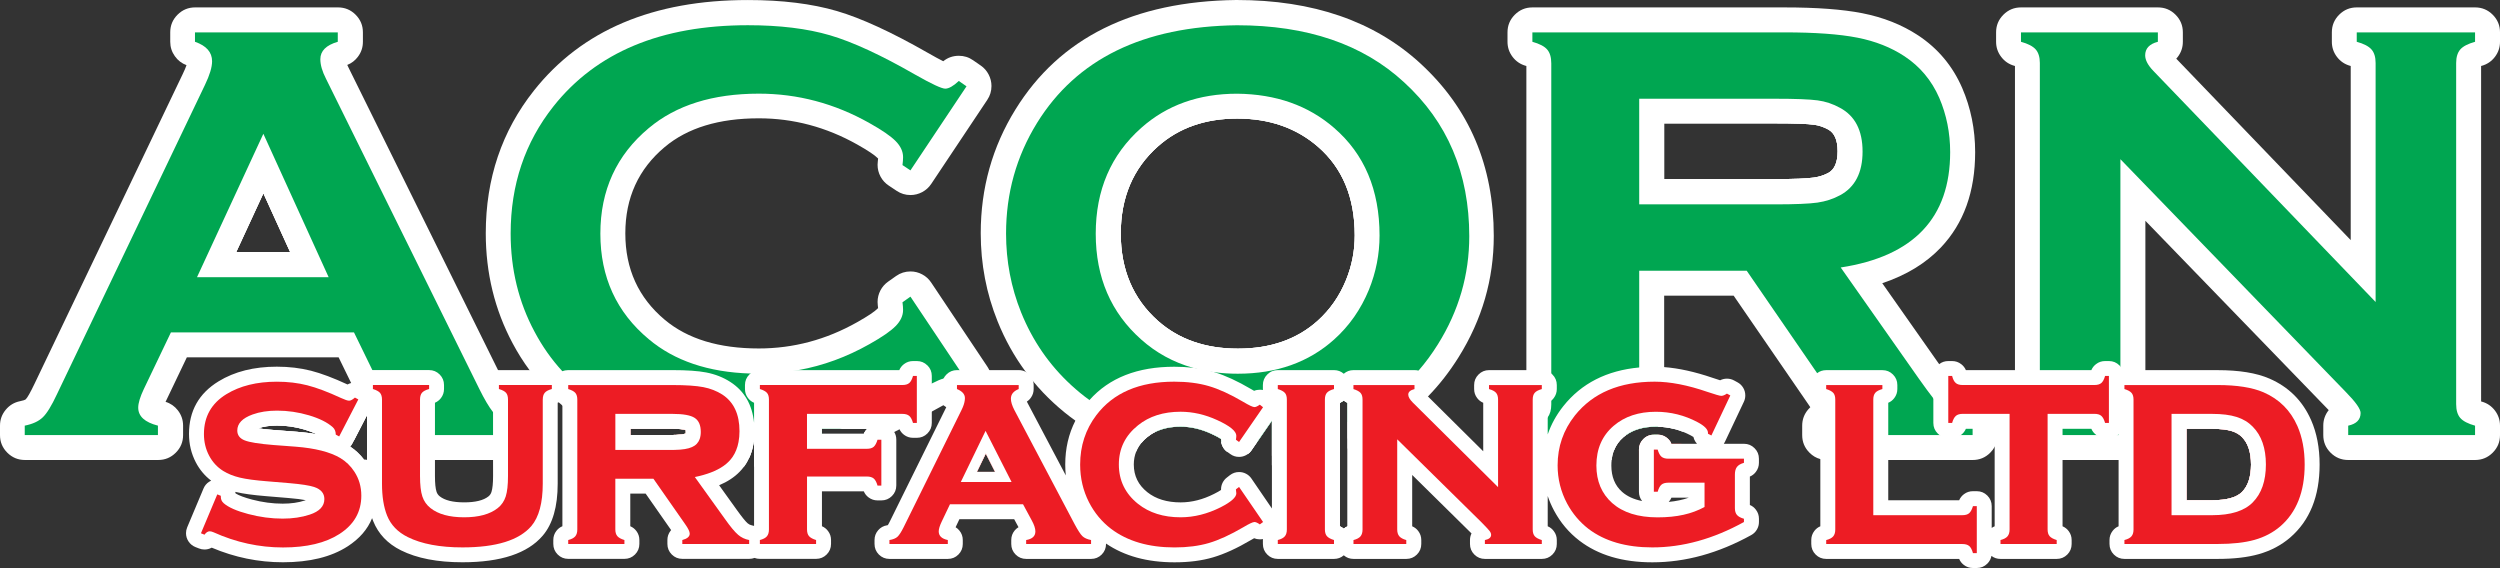 <?xml version="1.0" encoding="UTF-8"?>
<svg xmlns="http://www.w3.org/2000/svg" id="Layer_1" data-name="Layer 1" viewBox="0 0 769.96 174.94">
  <rect x="0" y="0" width="769.96" height="174.94" fill="#333333" stroke="none"/>
  <path d="M345.18,71.95c0-11.13,3.81-20.08,11.43-26.85,6.44-5.73,14.6-8.59,24.46-8.59s18.14,2.88,24.82,8.66c7.56,6.54,11.35,15.65,11.35,27.32,0,4.79-.9,9.39-2.7,13.8-2.02,4.93-4.93,9.1-8.75,12.53-6.38,5.71-14.55,8.56-24.53,8.56s-18.21-2.86-24.65-8.58c-7.62-6.78-11.43-15.73-11.43-26.85ZM437.49,19.56c-14.21-13.04-33.09-19.56-56.66-19.56h-.1c-31.67.4-54.33,11.64-67.99,33.72-7.13,11.53-10.69,24.23-10.69,38.11,0,9.49,1.73,18.53,5.19,27.13,2.27,5.64,5.16,10.83,8.67,15.56h0c.73,1,1.49,1.97,2.28,2.92,1.96,2.38,4.1,4.63,6.41,6.75,2.1,1.93,4.29,3.72,6.59,5.35.41.3.82.59,1.23.87.86.59,1.74,1.16,2.63,1.7,3.32,2.06,6.83,3.84,10.54,5.35.96.39,1.94.77,2.93,1.12.46.17.93.33,1.41.49.38-.93.89-1.8,1.54-2.61h.01c.54-.67,1.17-1.29,1.9-1.88.79-.63,1.65-1.18,2.59-1.62,2.16-1.03,4.71-1.55,7.64-1.55,3.11,0,6.23.72,9.36,2.15,1.45.67,2.48,1.21,3.09,1.63,0,.08-.01.16-.01.23,0,.22.02.44.05.65.07.5.22.98.46,1.44.3.6.71,1.1,1.23,1.51h.01s.1.09.15.13l.96.69c.8.59,1.71.88,2.7.88.76,0,1.47-.18,2.14-.53.28-.15.54-.31.77-.51.34-.27.63-.59.88-.95l1.87-2.72,4.45-6.45v13.73c.5-.05,1-.09,1.5-.14,1.05-.11,2.09-.24,3.11-.38,4.08-.55,7.99-1.33,11.71-2.34,1.05-.29,2.09-.59,3.11-.91.5-.16,1-.32,1.49-.48v-14.99c.44-.18.85-.43,1.2-.74.36.31.76.56,1.21.74v14.12c.5-.18,1-.38,1.49-.58,1.05-.42,2.09-.86,3.11-1.33,6.23-2.84,11.84-6.5,16.81-10.96.77-.69,1.53-1.4,2.27-2.13.35-.35.7-.7,1.05-1.06,3.52-3.6,6.67-7.65,9.47-12.14,7.21-11.54,10.81-23.98,10.81-37.32,0-21.57-7.53-39.27-22.58-53.09Z" fill="#fff" fill-rule="evenodd" stroke-width="0"></path>
  <path d="M417.24,72.49c0,4.79-.9,9.39-2.7,13.8-2.02,4.93-4.93,9.1-8.75,12.53-6.38,5.71-14.55,8.56-24.53,8.56s-18.21-2.86-24.65-8.58c-7.62-6.78-11.43-15.73-11.43-26.85s3.81-20.08,11.43-26.85c6.44-5.73,14.6-8.59,24.46-8.59s18.14,2.88,24.82,8.66c7.56,6.54,11.35,15.65,11.35,27.32ZM435.69,21.66c-13.65-12.54-31.89-18.8-54.71-18.8h-.06c-30.61.38-52.47,11.16-65.58,32.35-6.84,11.06-10.26,23.26-10.26,36.6,0,9.11,1.66,17.8,4.98,26.05,3.77,9.37,9.32,17.43,16.66,24.19,1.9,1.75,3.9,3.38,5.98,4.88.4.3.81.59,1.22.86.85.6,1.71,1.16,2.59,1.71,3.28,2.05,6.77,3.82,10.46,5.31.99.4,2,.78,3.02,1.14.49.18.98.35,1.49.51h.01c.54-.67,1.17-1.29,1.9-1.88.79-.63,1.65-1.18,2.59-1.62,2.16-1.03,4.71-1.55,7.64-1.55,3.11,0,6.23.72,9.36,2.15,1.45.67,2.48,1.21,3.09,1.63,0,.08-.01.16-.01.23,0,.22.02.44.05.65.07.5.22.98.46,1.44.3.6.71,1.1,1.23,1.51h.01l6.72.66c.34-.27.63-.59.88-.95l1.87-2.72,4.45-6.45v10.82l1.5-.15c1.05-.11,2.09-.23,3.11-.38,4.09-.56,8-1.36,11.71-2.41,1.05-.3,2.09-.61,3.11-.95.5-.16,1-.33,1.49-.51v-11.93c.44-.18.85-.43,1.2-.74.36.31.76.56,1.21.74v11.04c.5-.19,1-.39,1.49-.6,1.06-.44,2.09-.9,3.11-1.4,5.47-2.61,10.42-5.88,14.85-9.81,1.48-1.31,2.9-2.69,4.26-4.15.47-.5.93-1.01,1.39-1.53,2.48-2.81,4.74-5.87,6.81-9.18,6.92-11.07,10.37-23.01,10.37-35.8,0-20.72-7.21-37.71-21.65-50.96Z" fill="#fff" fill-rule="evenodd" stroke-width="0"></path>
  <path d="M514.78,136.68h3.1c-.18.52-.44,1.02-.76,1.49-.28.44-.62.85-1.02,1.25-.85.85-1.81,1.47-2.87,1.83-.79.28-1.65.42-2.56.42h-5.9v-3.19c0-1.27.45-2.35,1.35-3.25.63-.63,1.35-1.04,2.17-1.23.34-.08.7-.12,1.08-.12h1.3c.98.02,1.86.33,2.65.93.61.47,1.07,1.02,1.36,1.68.04.06.07.13.1.19Z" fill="#ed1c24" fill-rule="evenodd" stroke-width="0"></path>
  <path d="M764.34,20.27c1.66-.47,3.01-1.38,4.06-2.76,1.04-1.37,1.56-2.92,1.56-4.64v-2.91c0-2.12-.75-3.93-2.25-5.43s-3.31-2.25-5.43-2.25h-36.43c-2.12,0-3.93.75-5.43,2.25s-2.25,3.31-2.25,5.43v2.91c0,1.72.52,3.27,1.56,4.64,1.05,1.38,2.4,2.29,4.06,2.76.07.01.13.03.19.05v53.63l-53.73-55.88c.14-.15.28-.32.42-.49,1.07-1.39,1.61-2.96,1.61-4.71v-2.91c0-2.12-.75-3.93-2.25-5.43s-3.31-2.25-5.43-2.25h-42.16c-2.12,0-3.93.75-5.43,2.25s-2.25,3.31-2.25,5.43v2.91c0,1.72.52,3.27,1.57,4.64,1.04,1.38,2.39,2.29,4.06,2.76.06.01.12.03.18.05v103.32c-.06.01-.12.03-.18.05-1.67.46-3.02,1.38-4.06,2.75-.25.33-.48.68-.66,1.03-.31.55-.53,1.12-.68,1.72-.15-.6-.37-1.18-.66-1.72-.32-.58-.71-1.12-1.19-1.63-1.39-1.48-3.09-2.28-5.11-2.41-1.11-.07-2-.4-2.66-.98-1.17-1.03-2.94-3.15-5.33-6.38-.61-.82-1.26-1.72-1.95-2.69-.26-.37-.53-.76-.81-1.15l-.05-.07-17.53-24.94c7.43-2.48,13.45-6.16,18.07-11.02,7.02-7.41,10.54-17.19,10.54-29.35,0-7.04-1.34-13.63-4-19.78-2.94-6.75-7.45-12.14-13.53-16.16-4.98-3.28-10.73-5.57-17.25-6.85-6.03-1.18-14.02-1.78-23.97-1.78h-77.6c-2.12,0-3.93.75-5.43,2.25s-2.25,3.31-2.25,5.43v2.91c0,1.72.52,3.27,1.56,4.64,1.05,1.38,2.4,2.29,4.06,2.76.07.01.13.03.19.05v103.32c-.06.01-.12.03-.19.05-1.66.46-3.01,1.38-4.06,2.75-1.04,1.38-1.56,2.92-1.56,4.65v2.9c0,2.13.75,3.93,2.25,5.43s3.31,2.25,5.43,2.25h24.41c.11-1.06.35-2.05.71-2.96.61-1.59,1.58-2.94,2.9-4.07.27-.23.54-.44.83-.64,2.41-1.73,5.46-2.59,9.16-2.59.23,0,.47,0,.7.01,1.63.05,3.22.26,4.76.64.99.25,1.97.56,2.92.94v-1.91c0-1.14-.23-2.2-.69-3.19-.24-.53-.55-1.03-.92-1.51-1.07-1.38-2.45-2.3-4.15-2.73-.02-.01-.04-.01-.06-.02v-32.58h21.4l22.83,33.2c.28.4.54.79.78,1.15-.23.21-.44.44-.65.69-1.23,1.43-1.85,3.1-1.85,4.99v2.9c0,2.13.75,3.93,2.25,5.43.98.98,2.09,1.64,3.34,1.97.48.14.98.22,1.5.25.19.02.39.03.59.03h44.82c2.12,0,3.93-.75,5.42-2.25.56-.56,1.01-1.16,1.36-1.8.3-.54.52-1.1.67-1.7.17.7.44,1.35.82,1.97.32.54.72,1.05,1.2,1.53.59.59,1.22,1.06,1.91,1.41,1.06.56,2.23.84,3.52.84h36.44c2.12,0,3.93-.75,5.43-2.25,1.49-1.5,2.24-3.3,2.24-5.43v-2.9c0-1.73-.52-3.27-1.56-4.65-1.05-1.37-2.4-2.29-4.06-2.75-.07-.02-.13-.04-.19-.05v-55.64l56.32,58.16s.09.1.14.15c-1.11,1.4-1.67,2.99-1.67,4.78v2.9c0,2.13.75,3.93,2.25,5.43s3.31,2.25,5.43,2.25h39.07c2.12,0,3.93-.75,5.43-2.25s2.25-3.3,2.25-5.43v-2.9c0-1.73-.52-3.27-1.56-4.65-1.05-1.37-2.4-2.29-4.06-2.75-.07-.02-.13-.04-.2-.05V20.32c.07-.02.13-.04.2-.05ZM565.96,46.57c0,3.43-.96,5.66-2.88,6.7-1.33.71-2.81,1.19-4.44,1.42-2.17.31-6.16.47-11.99.47h-34.13v-17.17h34.13c5.95,0,9.98.14,12.09.43,1.47.2,2.9.68,4.31,1.45,1.94,1.05,2.91,3.29,2.91,6.7Z" fill="#fff" fill-rule="evenodd" stroke-width="0"></path>
  <path d="M514.68,136.49c-.18.28-.4.55-.66.81-.15.15-.3.29-.46.41-.83.67-1.81,1-2.93,1h-5.86v-.23c0-1.27.45-2.35,1.35-3.25.63-.63,1.35-1.04,2.17-1.23.34-.08.7-.12,1.08-.12h1.3c.98.02,1.86.33,2.65.93.61.47,1.07,1.02,1.36,1.68Z" fill="#fff" fill-rule="evenodd" stroke-width="0"></path>
  <path d="M612.28,130.58c-.08-1.09-.52-2.04-1.28-2.86-.08-.09-.17-.18-.26-.25-.82-.77-1.79-1.19-2.94-1.26-1.76-.11-3.21-.67-4.36-1.68-.87-.76-1.99-2.01-3.4-3.76-.92-1.15-1.96-2.52-3.11-4.11-.44-.61-.9-1.25-1.37-1.92-.23-.31-.45-.63-.68-.95l-19.87-28.27c8.73-2.3,15.61-6.09,20.63-11.39,6.5-6.85,9.75-15.97,9.75-27.37,0-6.64-1.25-12.85-3.76-18.63-2.71-6.23-6.87-11.2-12.48-14.9-4.66-3.08-10.06-5.22-16.21-6.43-5.85-1.15-13.65-1.72-23.42-1.72h-77.6c-1.33,0-2.46.46-3.39,1.4-.94.94-1.41,2.07-1.41,3.39v2.91c0,1.08.33,2.05.98,2.9.65.86,1.5,1.44,2.54,1.72,1.09.31,1.82.6,2.17.87.08.22.12.6.12,1.14v105.05c0,.49-.03.84-.11,1.04-.17.13-.42.27-.76.41-.37.15-.84.31-1.42.47-1.04.29-1.89.86-2.54,1.72-.65.86-.98,1.82-.98,2.9v2.91c0,1.32.47,2.45,1.41,3.39.93.94,2.06,1.41,3.39,1.41h25.16c.61-1.59,1.58-2.94,2.9-4.07.27-.23.54-.44.83-.64,2.41-1.73,5.46-2.59,9.16-2.59.23,0,.47,0,.7.01,1.63.05,3.22.26,4.76.64v-1.06c0-.16-.01-.32-.03-.47-.07-.91-.4-1.73-.97-2.47-.33-.42-.71-.78-1.13-1.06-.44-.29-.93-.5-1.47-.64-1.07-.28-1.77-.56-2.08-.84-.09-.18-.13-.54-.13-1.06v-36.37h25.78l22.57,32.8,1.13,1.65c.25.37.49.72.72,1.05.29.44.56.86.81,1.24.36.56.67,1.06.93,1.5-.33.08-.64.19-.93.32-.6.28-1.13.69-1.59,1.23-.77.9-1.16,1.94-1.16,3.12v2.91c0,1.32.47,2.45,1.41,3.39.41.41.86.73,1.34.96.47.23.97.37,1.5.42.18.02.36.03.55.03h44.82c1.32,0,2.45-.47,3.39-1.41s1.41-2.07,1.41-3.39v-2.91c0-.14-.01-.28-.02-.42ZM565.96,46.57c0,3.43-.96,5.66-2.88,6.7-1.33.71-2.81,1.19-4.44,1.42-2.17.31-6.16.47-11.99.47h-34.13v-17.17h34.13c5.95,0,9.98.14,12.09.43,1.47.2,2.9.68,4.31,1.45,1.94,1.05,2.91,3.29,2.91,6.7Z" fill="#fff" fill-rule="evenodd" stroke-width="0"></path>
  <path d="M564.47,37.43c-1.72-.94-3.49-1.53-5.3-1.78-2.24-.3-6.4-.45-12.49-.45h-37v22.93h37c5.97,0,10.11-.17,12.4-.5,1.98-.28,3.78-.86,5.4-1.74,2.93-1.58,4.39-4.66,4.39-9.23s-1.47-7.63-4.4-9.23ZM563.08,53.27c-1.33.71-2.81,1.19-4.44,1.42-2.17.31-6.16.47-11.99.47h-34.13v-17.17h34.13c5.95,0,9.98.14,12.09.43,1.47.2,2.9.68,4.31,1.45,1.94,1.05,2.91,3.29,2.91,6.7s-.96,5.66-2.88,6.7Z" fill="#fff" fill-rule="evenodd" stroke-width="0"></path>
  <path d="M164.98,126.19c-1.17-1.42-2.67-2.3-4.48-2.64-1.02-.2-1.73-.49-2.14-.9-.68-.65-1.56-2.01-2.66-4.06-.35-.65-.72-1.37-1.11-2.17l-.46-.93-.74-1.49L107.34,20.82c-.15-.3-.27-.57-.39-.82,1.32-.52,2.41-1.36,3.28-2.52,1.03-1.36,1.54-2.9,1.54-4.61v-2.91c0-2.12-.75-3.93-2.25-5.43s-3.31-2.25-5.43-2.25h-43.98c-2.12,0-3.93.75-5.43,2.25s-2.25,3.31-2.25,5.43v2.91c0,1.63.48,3.12,1.43,4.45.91,1.29,2.11,2.2,3.58,2.75-.23.69-.62,1.61-1.17,2.75L10.66,118.14c-1.3,2.72-2.21,4.33-2.73,4.84-.25.2-.83.4-1.75.58-1.8.36-3.27,1.25-4.43,2.66-1.17,1.42-1.75,3.04-1.75,4.87v2.9c0,2.13.75,3.93,2.25,5.43s3.31,2.25,5.43,2.25h41.03c2.12,0,3.93-.75,5.43-2.25s2.25-3.3,2.25-5.43v-2.9c0-1.76-.54-3.33-1.62-4.72-.99-1.27-2.25-2.15-3.78-2.61.09-.2.19-.4.3-.62l6.26-13.09h46.74l3.87,7.93.67,1.39h.01l1.86,3.82c.11.21.2.41.29.6-.47.15-.91.34-1.33.58-.79.43-1.49,1.02-2.11,1.76-1.22,1.43-1.82,3.08-1.82,4.96v2.9c0,1.06.18,2.03.55,2.93.38.91.94,1.74,1.7,2.5.13.13.26.25.39.36.01,0,.02.01.03.02t.02.02h.01c.07.08.15.15.23.2,0,0,.02.01.03.03,1.02.82,2.17,1.33,3.45,1.52-1.21-1.6-2.64-2.95-4.29-4.03.27-.3.5-.64.7-1.01l.39-.75,4.1-7.94v13.81c.12.02.24.02.37.02h45.66c2.12,0,3.93-.75,5.43-2.25,1.49-1.5,2.24-3.3,2.24-5.43v-2.9c0-1.84-.58-3.48-1.76-4.9ZM89.36,77.64h-16.61l8.37-18.1,8.24,18.1Z" fill="#fff" fill-rule="evenodd" stroke-width="0"></path>
  <path d="M266.04,133.62h-12.89v-1.55h13.98c-.48.44-.84.95-1.09,1.55ZM304.69,113.99c-.18-.38-.39-.76-.63-1.12l-17.27-25.85c-.71-1.07-1.63-1.91-2.76-2.51-1.13-.61-2.34-.91-3.62-.91-1.62,0-3.1.47-4.42,1.4l-2.45,1.73c-1.02.72-1.82,1.63-2.4,2.74-.57,1.11-.86,2.29-.86,3.54,0,.33.02.66.06.98.05.35.08.65.1.9l-.06.06c-.98,1.01-3.11,2.43-6.37,4.27-9.56,5.4-19.66,8.1-30.31,8.1-12.28,0-21.93-2.94-28.96-8.83-8.1-6.78-12.15-15.65-12.15-26.61s4.05-19.83,12.15-26.61c7.03-5.89,16.69-8.83,28.96-8.83,10.65,0,20.75,2.69,30.32,8.07,3.25,1.83,5.38,3.25,6.37,4.26.02.02.04.03.05.05-.02.28-.05.62-.1,1.01-.04.31-.06.62-.06.93,0,1.28.3,2.49.91,3.63.61,1.13,1.45,2.05,2.52,2.76l2.45,1.63c1.29.86,2.7,1.29,4.25,1.29,1.28,0,2.49-.31,3.62-.91,1.13-.61,2.06-1.44,2.77-2.51l17.27-25.9c.86-1.28,1.29-2.7,1.29-4.26,0-1.25-.3-2.44-.88-3.55-.58-1.12-1.39-2.04-2.42-2.75l-2.37-1.64c-1.32-.92-2.77-1.37-4.38-1.37-1.82,0-3.42.56-4.8,1.68-1.18-.58-2.75-1.44-4.74-2.58-11.17-6.38-20.5-10.68-28.01-12.88C250.03,1.14,240.89.01,230.34.01c-29.19,0-51.16,9.29-65.9,27.89-9.89,12.48-14.83,27.13-14.83,43.93,0,12.26,2.75,23.55,8.26,33.88,1.55,2.91,3.28,5.67,5.21,8.28.37.51.75,1.01,1.14,1.5.83,1.06,1.69,2.1,2.59,3.1.54.62,1.1,1.23,1.67,1.82.77.81,1.56,1.61,2.38,2.37.4.39.81.77,1.22,1.13.37.34.75.68,1.13,1,.49.43.99.84,1.49,1.25.92.76,1.87,1.49,2.84,2.2.09.07.18.13.27.19,3.66,2.67,7.56,4.99,11.71,6.95,2.42,1.14,4.91,2.17,7.5,3.07,7.82,2.75,16.4,4.4,25.76,4.97h0c1.46.09,2.94.15,4.44.18.63.02,1.26.03,1.89.03.67-.89,1.23-1.86,1.7-2.9.63-1.42,1.07-2.98,1.31-4.68h.11v7.58c.5,0,1-.02,1.49-.03,1.05-.03,2.09-.07,3.11-.12,7.84-.39,14.83-1.48,20.98-3.3,1.93-.57,3.96-1.26,6.09-2.08,2.02-.77,4.12-1.66,6.32-2.67.09-.04.19-.08.29-.13,1.15-.53,2.34-1.09,3.55-1.69.44-.22.88-.44,1.33-.67.54-.26,1.09-.54,1.64-.84.44-.21.88-.44,1.32-.68.91-.48,1.84-.97,2.78-1.49.41-.22.82-.45,1.24-.68,1.02-.57,2.06-1.15,3.11-1.76.1-.06.21-.12.31-.18.41-.24.8-.46,1.18-.67,1.45-.83,2.64-1.48,3.57-1.96.28.23.58.43.88.61.43.26.89.47,1.36.63.79.27,1.63.41,2.52.41.26,0,.51-.01.76-.04,1.31-.12,2.51-.57,3.61-1.33l2.37-1.63c1.03-.72,1.84-1.64,2.43-2.75.35-.68.6-1.38.74-2.11.09-.48.14-.96.14-1.46,0-.56-.06-1.11-.17-1.64-.11-.52-.28-1.02-.5-1.5ZM194.12,132.07h13.06c2.03,0,3.38.12,4.02.37.02.14.03.33.03.58,0,.23,0,.4-.05.5-.57.23-1.5.37-2.78.42t-.02,0c-.37.02-.77.03-1.2.03h-13.06v-1.9Z" fill="#fff" fill-rule="evenodd" stroke-width="0"></path>
  <path d="M162.73,127.94c-.74-.89-1.67-1.44-2.8-1.65-1.51-.29-2.66-.8-3.48-1.54-.05-.04-.1-.08-.15-.13-1.11-1.09-2.55-3.43-4.32-7.01l-.57-1.15-.69-1.41L104.72,22.01c-.79-1.61-1.2-2.88-1.23-3.79.3-.27.93-.55,1.9-.83,1.02-.3,1.86-.87,2.5-1.73.64-.85.97-1.81.97-2.88v-2.91c0-1.32-.47-2.45-1.41-3.39s-2.07-1.4-3.39-1.4h-43.99c-1.32,0-2.45.46-3.39,1.4s-1.4,2.07-1.4,3.39v2.91c0,1.02.29,1.95.89,2.78.59.84,1.37,1.42,2.34,1.75,1.36.47,2.04.96,2.04,1.47,0,1.08-.57,2.81-1.72,5.19L13.22,119.3c-1.46,3.05-2.58,4.95-3.34,5.68-.61.57-1.67,1.01-3.17,1.31-1.13.23-2.05.78-2.78,1.67-.72.88-1.08,1.9-1.08,3.04v2.91c0,1.32.47,2.45,1.4,3.39.94.94,2.07,1.41,3.4,1.41h41.02c1.33,0,2.46-.47,3.4-1.41.93-.94,1.4-2.07,1.4-3.39v-2.91c0-1.1-.33-2.08-1.01-2.95-.67-.86-1.54-1.43-2.61-1.7-1.27-.32-2.09-.66-2.45-1,.04-.7.45-1.88,1.25-3.54l7.05-14.73h50.35l4.64,9.51,1.05,2.15,1.51,3.1c.15.3.28.59.4.85.47,1.01.76,1.78.88,2.31.03.14.05.27.06.38,0,.1-.01.18-.02.24-.01.01-.02.02-.04.03-.3.25-.94.45-1.95.62-.16.03-.31.06-.46.1-.95.24-1.75.75-2.41,1.53-.76.89-1.14,1.93-1.14,3.1v2.91c0,.67.12,1.29.37,1.87l4.1-7.94v10.86c.11.01.22.01.33.01h45.66c1.33,0,2.46-.47,3.39-1.41.94-.94,1.41-2.07,1.41-3.39v-2.91c0-1.15-.37-2.17-1.1-3.06ZM72.75,77.64l8.37-18.1,8.24,18.1h-16.61Z" fill="#fff" fill-rule="evenodd" stroke-width="0"></path>
  <path d="M657.88,60.8v63.57c0,.54.04.92.13,1.14.35.28,1.08.57,2.18.88,1.04.29,1.89.86,2.54,1.72.65.86.98,1.83.98,2.9v2.9c0,1.33-.47,2.46-1.4,3.39-.94.94-2.07,1.41-3.39,1.41h-36.44c-1.32,0-2.46-.47-3.39-1.41-.94-.94-1.4-2.07-1.4-3.39v-2.9c0-1.08.33-2.05.98-2.9.65-.86,1.5-1.43,2.54-1.72,1.1-.31,1.82-.6,2.17-.87.08-.22.13-.6.13-1.14V19.32c0-.49-.04-.84-.12-1.04-.35-.28-1.08-.57-2.18-.88-1.04-.29-1.89-.86-2.54-1.72-.65-.86-.98-1.83-.98-2.9v-2.9c0-1.33.47-2.46,1.4-3.39.94-.94,2.07-1.41,3.39-1.41h42.16c1.33,0,2.46.47,3.39,1.41.94.94,1.41,2.07,1.41,3.39v2.9c0,1.1-.34,2.08-1.01,2.94-.67.86-1.53,1.43-2.58,1.7.21.29.5.63.88,1.03l60.17,62.57V19.32c0-.49-.04-.84-.11-1.04-.35-.28-1.08-.57-2.19-.88-1.04-.29-1.88-.86-2.54-1.72-.65-.86-.98-1.83-.98-2.9v-2.9c0-1.33.47-2.46,1.41-3.39.94-.94,2.07-1.41,3.39-1.41h36.44c1.33,0,2.46.47,3.39,1.41.94.94,1.41,2.07,1.41,3.39v2.9c0,1.08-.33,2.05-.98,2.9-.65.86-1.5,1.43-2.54,1.72-1.11.31-1.84.6-2.19.88-.08.2-.12.55-.12,1.04v105.05c0,.54.04.92.12,1.14.35.28,1.08.57,2.18.87,1.04.29,1.89.86,2.54,1.72.65.86.98,1.83.98,2.9v2.9c0,1.33-.47,2.46-1.41,3.39-.94.94-2.07,1.41-3.39,1.41h-39.07c-1.33,0-2.46-.47-3.39-1.41-.94-.94-1.41-2.07-1.41-3.39v-2.9c0-1.13.35-2.14,1.07-3.02.53-.65,1.16-1.13,1.91-1.43-.55-.66-1.3-1.49-2.26-2.49l-61.27-63.27Z" fill="#fff" fill-rule="evenodd" stroke-width="0"></path>
  <path d="M266.04,133.62h-12.89v-1.55h13.98c-.48.44-.84.95-1.09,1.55ZM301.76,114.44l-.3-.45-16.97-25.4c-.45-.67-1.02-1.19-1.73-1.57s-1.46-.56-2.26-.56c-1.02,0-1.94.29-2.77.87l-2.45,1.73c-.63.45-1.13,1.02-1.49,1.71-.36.69-.54,1.43-.54,2.21,0,.21.01.41.04.62.09.71.14,1.3.14,1.75s-.3.98-.9,1.59c-1.18,1.2-3.52,2.79-7.02,4.77-10,5.64-20.57,8.46-31.72,8.46-12.98,0-23.25-3.16-30.81-9.5-8.79-7.36-13.18-16.96-13.18-28.81s4.39-21.46,13.18-28.82c7.57-6.34,17.84-9.5,30.81-9.5,11.15,0,21.72,2.81,31.73,8.43,3.49,1.96,5.83,3.55,7.02,4.76.59.6.89,1.12.89,1.56s-.05,1.08-.15,1.86c-.02.2-.03.39-.03.58,0,.81.19,1.56.57,2.27.38.71.9,1.28,1.57,1.73l2.45,1.63c.81.53,1.69.8,2.66.8.8,0,1.56-.19,2.26-.57.71-.37,1.29-.9,1.73-1.56l17.27-25.9c.54-.8.8-1.69.8-2.66,0-.79-.18-1.53-.54-2.23-.37-.69-.87-1.26-1.52-1.71l-2.36-1.64c-.82-.58-1.74-.86-2.74-.86-1.26,0-2.35.43-3.27,1.29-.42.39-.78.69-1.06.89-1.26-.49-3.48-1.64-6.64-3.45-10.97-6.28-20.1-10.48-27.39-12.62-7.46-2.19-16.33-3.28-26.61-3.28-28.26,0-49.48,8.93-63.64,26.8-9.48,11.96-14.22,26.01-14.22,42.15,0,11.77,2.65,22.61,7.93,32.52,1.84,3.44,3.94,6.66,6.32,9.66.4.51.81,1.01,1.23,1.5,2.88,3.43,6.14,6.55,9.76,9.38.5.39,1.01.77,1.52,1.15,3.2,2.35,6.59,4.42,10.19,6.21,1.02.51,2.06.99,3.11,1.45,1.44.64,2.92,1.23,4.42,1.78,3.42,1.26,7.01,2.29,10.75,3.1h.02c5.57,1.23,11.51,1.96,17.79,2.2,1.17.05,2.35.07,3.55.08.39.01.79.01,1.18.01h.48c.63-1.42,1.07-2.98,1.31-4.68h.11v4.67c.5-.01,1-.02,1.49-.03,1.05-.03,2.09-.07,3.11-.12,6.5-.32,12.39-1.14,17.66-2.47.88-.22,1.74-.45,2.59-.7,2.16-.64,4.45-1.44,6.88-2.41,1.26-.5,2.56-1.04,3.9-1.64.83-.36,1.68-.75,2.54-1.16,1.16-.54,2.35-1.12,3.57-1.73,1.76-.88,3.58-1.83,5.45-2.86.97-.52,1.95-1.06,2.95-1.63.68-.38,1.37-.78,2.07-1.18.36-.21.71-.41,1.04-.6.53-.3,1.03-.58,1.49-.84,1.49-.82,2.66-1.44,3.52-1.84.22-.09.41-.18.59-.25.28.2.63.49,1.04.88.55.52,1.17.87,1.84,1.07.45.14.93.21,1.43.21.61,0,1.19-.11,1.74-.32.34-.13.67-.31.99-.53l2.37-1.64c.65-.45,1.15-1.02,1.52-1.72.12-.24.23-.48.3-.74.16-.47.24-.97.24-1.48,0-.57-.09-1.11-.28-1.62-.12-.37-.3-.71-.52-1.05ZM194.12,133.97v-1.9h13.06c2.03,0,3.38.12,4.02.37.02.14.03.33.03.58,0,.23,0,.4-.05.5-.57.23-1.5.37-2.78.42t-.02,0c-.37.02-.77.03-1.2.03h-13.06Z" fill="#fff" fill-rule="evenodd" stroke-width="0"></path>
  <path d="M407.81,42.95c-7.22-6.24-16.12-9.36-26.7-9.36s-19.39,3.1-26.38,9.32c-8.26,7.35-12.39,17.01-12.39,29s4.13,21.65,12.39,29c6.99,6.21,15.84,9.32,26.56,9.32s19.54-3.11,26.46-9.31c4.14-3.72,7.31-8.24,9.49-13.58,1.94-4.75,2.92-9.72,2.92-14.88,0-12.56-4.12-22.39-12.35-29.51ZM414.54,86.29c-2.02,4.93-4.93,9.1-8.75,12.53-6.38,5.71-14.55,8.56-24.53,8.56s-18.21-2.86-24.65-8.58c-7.62-6.78-11.43-15.73-11.43-26.85s3.81-20.08,11.43-26.85c6.44-5.73,14.6-8.59,24.46-8.59s18.14,2.88,24.82,8.66c7.56,6.54,11.35,15.65,11.35,27.32,0,4.79-.9,9.39-2.7,13.8Z" fill="#fff" fill-rule="evenodd" stroke-width="0"></path>
  <path d="M156.45,130.37c-1.19-.46-2.22-1.07-3.1-1.83-.15-.13-.3-.26-.44-.4-.34-.34-.69-.74-1.06-1.21-1.26-1.6-2.66-3.97-4.21-7.1L100.39,24.23c-1.15-2.24-1.73-4.24-1.73-6,0-2.54,1.79-4.33,5.37-5.36v-2.9h-43.98v2.9c3.51,1.21,5.27,3.21,5.27,6,0,1.82-.73,4.24-2.19,7.27L17.52,121.46c-1.64,3.51-3.09,5.88-4.36,7.08-1.27,1.22-3.12,2.07-5.54,2.55v2.91h41.02v-2.91c-4.05-1.03-6.07-2.88-6.07-5.54,0-1.39.57-3.3,1.72-5.72l8.35-17.46h56.38l5.67,11.63.73,1.49,1.51,3.1.61,1.24c1.21,2.48,1.82,4.35,1.82,5.63,0,1.64-.57,2.95-1.72,3.9-.77.66-1.81,1.15-3.11,1.48-.37.1-.77.18-1.19.25v2.91h45.66v-2.91c-.92-.17-1.77-.41-2.55-.72ZM60.67,85.38l20.44-44.18,20.11,44.18h-40.55Z" fill="#00a651" fill-rule="evenodd" stroke-width="0"></path>
  <path d="M296.51,115.49l1.16,1.74-1.97,1.36-.4.28c-.11-.1-.21-.19-.31-.28-1.04-.94-1.96-1.55-2.76-1.84-.4-.17-.77-.24-1.11-.24-.14,0-.32.03-.54.08-.76.18-1.96.68-3.6,1.52-.46.23-.96.49-1.49.78-.93.5-1.96,1.08-3.11,1.74-.14.08-.28.16-.43.25-4.42,2.55-8.54,4.74-12.36,6.59-2.45,1.18-4.78,2.22-6.99,3.11-1.37.55-2.69,1.05-3.96,1.49h-5.49v1.55h.37c-.61.16-1.23.31-1.86.45-1.01.23-2.05.44-3.11.62-3.62.66-7.53,1.1-11.71,1.32-1.02.06-2.06.1-3.11.12-.49.02-.99.03-1.49.04h-.11c-.5,0-1.01,0-1.52,0h-.37c-.94,0-1.86,0-2.78-.03-4.15-.1-8.14-.41-11.97-.94-1.13-.15-2.26-.33-3.36-.53-1.26-.22-2.51-.46-3.73-.74,1.28-.05,2.21-.19,2.78-.42.04-.1.05-.27.05-.5,0-.25,0-.44-.03-.58-.64-.25-1.99-.37-4.02-.37h-5.75c-1.43-.46-2.83-.95-4.2-1.49-2.37-.92-4.65-1.96-6.85-3.11-2.92-1.53-5.69-3.26-8.3-5.19-1.6-1.16-3.12-2.39-4.57-3.69-1.1-.96-2.16-1.98-3.17-3.03-.39-.4-.77-.8-1.14-1.21-3.35-3.64-6.2-7.7-8.56-12.15-4.91-9.15-7.37-19.24-7.37-30.27,0-15.02,4.4-28.07,13.18-39.16,13.2-16.66,33.17-24.99,59.88-24.99,9.82,0,18.24,1.03,25.26,3.09,7.03,2.06,15.81,6.12,26.36,12.18,5.02,2.85,8.08,4.27,9.17,4.27s2.49-.79,4.18-2.37l2.37,1.65-17.27,25.89-2.45-1.63c.12-.97.18-1.78.18-2.44,0-1.75-.76-3.4-2.27-4.93-1.51-1.55-4.21-3.4-8.09-5.57-10.72-6.04-22.08-9.06-34.07-9.06-14.18,0-25.48,3.55-33.9,10.62-9.94,8.3-14.9,19.13-14.9,32.5s4.96,24.21,14.9,32.5c7.9,6.64,18.33,10.17,31.3,10.58.86.03,1.72.04,2.6.04,4.17,0,8.26-.37,12.28-1.11,7.53-1.36,14.8-4.03,21.79-7.98,3.88-2.18,6.58-4.04,8.09-5.59,1.51-1.54,2.27-3.19,2.27-4.95,0-.66-.06-1.45-.18-2.36l2.45-1.73,15.11,22.61,1,1.5Z" fill="#00a651" fill-rule="evenodd" stroke-width="0"></path>
  <path d="M351.48,39.39c7.88-7.02,17.73-10.53,29.56-10.53,11.95.13,21.89,3.63,29.84,10.53,9.33,8.05,14,19.1,14,33.14,0,5.75-1.09,11.31-3.27,16.7-2.49,6.05-6.06,11.16-10.73,15.34-7.83,7.02-17.71,10.53-29.66,10.53-2.46,0-4.84-.15-7.13-.45h-.01c-2.34-.3-4.57-.77-6.72-1.38-.01-.01-.02-.01-.03-.01-5.97-1.7-11.26-4.6-15.85-8.69-9.34-8.29-14.01-19.15-14.01-32.59s4.67-24.29,14.01-32.59ZM432.41,25.32c-12.67-11.69-29.82-17.54-51.46-17.54-28.86.36-49.37,10.39-61.56,30.08-6.36,10.3-9.54,21.66-9.54,34.07,0,8.49,1.54,16.57,4.63,24.27,3.52,8.72,8.67,16.2,15.46,22.44,1.78,1.64,3.64,3.16,5.59,4.57.41.3.82.59,1.24.87.86.6,1.74,1.17,2.64,1.71,3.41,2.1,7.07,3.87,10.96,5.33,1.18.45,2.38.86,3.6,1.24.66.21,1.33.41,2.01.6,2.16-1.03,4.71-1.55,7.64-1.55,3.11,0,6.23.72,9.36,2.15,1.45.67,2.48,1.21,3.09,1.63,0,.08-.01.16-.01.23,0,.22.02.44.05.65.5.02,1,.04,1.52.05h.01c1.15.04,2.31.06,3.49.06,1.45,0,2.88-.03,4.29-.09.62-.01,1.24-.04,1.86-.08l4.45-6.45v6.12c.5-.05,1-.1,1.5-.16,1.05-.11,2.09-.25,3.11-.4,4.11-.6,8.02-1.47,11.71-2.59,1.06-.32,2.09-.66,3.11-1.03.5-.17,1-.35,1.49-.55v-6.9c.44-.18.85-.43,1.2-.74.36.31.76.56,1.21.74v5.93c.5-.21,1-.43,1.49-.66,1.06-.48,2.1-.98,3.11-1.53,4.77-2.49,9.09-5.56,12.96-9.2,1.06-.99,2.08-2.02,3.05-3.1.42-.44.82-.89,1.21-1.34,2.17-2.5,4.17-5.21,5.99-8.14,6.43-10.3,9.64-21.38,9.64-33.26,0-19.38-6.7-35.19-20.1-47.43Z" fill="#00a651" fill-rule="evenodd" stroke-width="0"></path>
  <path d="M509.37,133.88c-.38,0-.74.04-1.08.12h2.38v-.12h-1.3ZM604.59,130.58c-1.08-.31-2.08-.77-2.99-1.38-.45-.28-.88-.61-1.29-.97-.09-.08-.18-.16-.27-.25-.85-.77-1.88-1.91-3.11-3.41-.47-.58-.97-1.2-1.49-1.88-1.31-1.69-2.8-3.71-4.45-6.05l-24.08-34.26c22.48-3.45,33.71-15.29,33.71-35.53,0-5.93-1.12-11.5-3.36-16.72-2.36-5.39-5.94-9.65-10.72-12.81-4.12-2.72-8.95-4.63-14.49-5.72-5.55-1.09-13.04-1.63-22.49-1.63h-77.61v2.9c2.18.61,3.7,1.39,4.54,2.36.85.97,1.28,2.39,1.28,4.28v105.04c0,1.69-.37,3.01-1.11,3.96-.05.08-.11.15-.17.22-.33.38-.77.74-1.32,1.06-.8.49-1.84.91-3.11,1.27-.03.01-.07.02-.11.03v2.91h28.86c2.41-1.73,5.46-2.59,9.16-2.59.23,0,.47,0,.7.01v-.33c-1.13-.29-2.05-.65-2.83-1.07h-.03c-.69-.36-1.23-.78-1.64-1.25-.38-.43-.68-.94-.89-1.53-.29-.76-.43-1.66-.43-2.69v-41.17h33.11l21.69,31.55.85,1.23,1.94,2.82.64.93c.04.06.08.12.12.17h0c.79,1.18,1.46,2.22,2.03,3.14,1.41,2.3,2.11,3.83,2.11,4.6,0,1.15-.7,2.02-2.11,2.61-.67.29-1.51.5-2.51.66v2.91h44.81v-2.91c-1.04-.07-2.02-.23-2.94-.51ZM559.73,62.4c-2.54.36-6.9.54-13.08.54h-41.8V30.41h41.8c6.3,0,10.67.17,13.13.5,2.45.33,4.77,1.1,6.95,2.32,4.6,2.48,6.91,6.96,6.91,13.44s-2.31,10.97-6.91,13.45c-2.12,1.15-4.45,1.91-7,2.28Z" fill="#00a651" fill-rule="evenodd" stroke-width="0"></path>
  <path d="M653.05,49.04v75.42c0,1.88.43,3.3,1.28,4.27.84.97,2.36,1.76,4.54,2.37v2.9h-36.44v-2.9c2.18-.61,3.69-1.39,4.54-2.37.84-.97,1.27-2.39,1.27-4.27V19.41c0-1.82-.43-3.21-1.27-4.18-.85-.97-2.36-1.76-4.54-2.36v-2.9h42.16v2.9c-2.61.67-3.91,2.06-3.91,4.18,0,1.45.85,3.06,2.54,4.81l68.43,71.15V19.41c0-1.82-.42-3.21-1.27-4.18-.85-.97-2.36-1.76-4.54-2.36v-2.9h36.44v2.9c-2.18.61-3.7,1.39-4.55,2.36-.84.97-1.27,2.36-1.27,4.18v105.05c0,1.88.43,3.3,1.27,4.27.85.97,2.36,1.76,4.55,2.37v2.9h-39.07v-2.9c2.54-.55,3.82-1.85,3.82-3.91,0-1.21-1.49-3.33-4.46-6.36l-69.51-71.79Z" fill="#00a651" fill-rule="evenodd" stroke-width="0"></path>
  <path d="M266.04,133.62h-12.89v-1.55h13.98c-.48.44-.84.95-1.09,1.55ZM232.24,136.17v25.8c-.22-.07-.45-.13-.68-.17-.47-.09-.89-.29-1.27-.61-.67-.57-1.76-1.92-3.29-4.05l-5.52-7.69c2.59-1.1,4.7-2.48,6.32-4.16.48-.49.92-1,1.32-1.54.67-.89,1.23-1.86,1.7-2.9.63-1.42,1.07-2.98,1.31-4.68h.11ZM285.63,112.55c-.9-.9-1.98-1.35-3.25-1.35h-1.18c-1.04,0-1.96.31-2.79.94-.65.5-1.14,1.12-1.44,1.85h-42.93c-1.13,0-2.11.36-2.94,1.07-.11.09-.21.18-.31.28-.9.9-1.35,1.98-1.35,3.25v1.23c0,1.01.3,1.92.9,2.73.5.68,1.14,1.18,1.9,1.5v6.15c-.56-5.57-2.98-9.75-7.26-12.53-2.2-1.43-4.69-2.42-7.49-2.96-2.48-.48-5.95-.72-10.4-.72h-32.08c-.65,0-1.26.12-1.81.36-.25.11-.49.24-.72.39-.74-.5-1.58-.75-2.52-.75h-16.3c-.09,0-.18,0-.27,0-1.01.05-1.91.4-2.67,1.05-.11.09-.22.19-.32.29-.89.9-1.34,1.98-1.34,3.25v1.23c0,1.01.3,1.93.91,2.75.5.67,1.13,1.17,1.88,1.48v14.66s.01,7.9.01,7.9c0,2.26-.17,3.89-.49,4.89-.18.58-.49,1.04-.93,1.39-1.54,1.23-4.04,1.84-7.49,1.84s-5.95-.62-7.51-1.85c-.48-.38-.81-.85-.99-1.41-.33-.99-.49-2.61-.49-4.86v-22.56c.73-.31,1.35-.79,1.85-1.44.63-.83.94-1.76.94-2.79v-1.23c0-1.27-.45-2.35-1.34-3.25-.9-.9-1.99-1.35-3.26-1.35h-17.3s-.11,0-.16,0c-1.2.03-2.24.48-3.1,1.34-.38.38-.68.8-.9,1.25-.2.42-.34.88-.4,1.36-.32-.07-.64-.11-.98-.11-.4,0-.79.05-1.15.14-.4.1-.77.25-1.12.45-.02,0-.05-.02-.08-.03-4.27-1.98-8-3.38-11.17-4.2-3.27-.83-6.78-1.25-10.52-1.25-7.05,0-13.03,1.5-17.96,4.52-6.07,3.72-9.1,9.12-9.1,16.2,0,3.14.7,6.05,2.09,8.73,1.19,2.28,2.77,4.16,4.73,5.65-.23.1-.45.23-.66.37-.77.51-1.33,1.19-1.69,2.05l-5.03,11.97c-.24.57-.36,1.17-.36,1.78,0,.94.26,1.8.79,2.58.53.78,1.23,1.35,2.1,1.7l1.1.43c.55.22,1.11.33,1.7.33.75,0,1.46-.17,2.12-.52.04-.01.07-.03.11-.05,7.08,3,14.4,4.5,21.94,4.5,8.21,0,14.84-1.63,19.89-4.88,3.66-2.36,6.18-5.26,7.56-8.71.11.31.23.61.34.91,1.58,3.95,4.44,6.96,8.56,9.01,4.92,2.45,11.23,3.67,18.92,3.67,11.84,0,20.09-2.74,24.75-8.22,3.06-3.6,4.59-8.93,4.59-16v-24.92c.11-.04.22-.09.32-.14.14-.07.28-.15.41-.24.22.15.46.28.72.38v38.04c-.73.3-1.34.77-1.84,1.42-.64.83-.96,1.76-.96,2.81v1.22c0,1.27.45,2.36,1.35,3.26.9.89,1.98,1.34,3.25,1.34h17.31c1.27,0,2.35-.45,3.25-1.34.9-.9,1.35-1.99,1.35-3.26v-1.22c0-1.01-.3-1.92-.9-2.73-.51-.68-1.14-1.18-1.9-1.5v-10.05h4.73l7.85,11.24c-.07.08-.14.16-.2.24-.63.83-.95,1.76-.95,2.8v1.22c0,1.27.45,2.36,1.35,3.26.9.89,1.98,1.34,3.25,1.34h20.59c.58,0,1.13-.09,1.65-.29.51.2,1.06.29,1.65.29h17.31c1.27,0,2.35-.45,3.25-1.34.9-.9,1.35-1.99,1.35-3.26v-1.22c0-1.01-.3-1.92-.91-2.73-.5-.68-1.13-1.18-1.89-1.5v-10.75h12.89c.31.75.8,1.37,1.46,1.87.82.62,1.75.93,2.77.93h1.18c1.27,0,2.36-.45,3.26-1.35.89-.9,1.34-1.98,1.34-3.25v-14.12c0-.88-.21-1.66-.65-2.36-.18-.32-.41-.61-.69-.89-.04-.03-.07-.07-.11-.1h2.36s.04.1.08.15c.3.67.77,1.24,1.38,1.71.82.62,1.75.93,2.78.93h1.18c1.27,0,2.35-.44,3.25-1.34s1.35-1.98,1.35-3.25v-14.47c0-1.27-.45-2.36-1.35-3.25ZM112.14,141.57c-1.21-1.6-2.64-2.95-4.29-4.03.27-.3.5-.64.7-1.01l.39-.75,4.1-7.94v13.81c-.31,0-.61-.03-.9-.08ZM97.58,133.77c-1.9-.36-3.96-.62-6.19-.79l-6.91-.53c-2.04-.15-3.7-.33-4.98-.53,1.65-.57,3.59-.86,5.82-.86,2.88,0,5.72.42,8.52,1.25,1.48.44,2.73.93,3.74,1.46ZM88.83,153.38c2.33.19,4.11.42,5.35.67-.08.03-.16.05-.25.08-2,.66-4.29.99-6.86.99-3.1,0-6.25-.42-9.45-1.26-2.33-.62-4.02-1.25-5.06-1.89-.03-.17-.06-.33-.11-.49.12.03.23.06.35.08,2.09.5,5.14.92,9.17,1.25l6.86.57ZM194.12,132.07h13.06c2.03,0,3.38.12,4.02.37.02.14.03.33.03.58,0,.23,0,.4-.05.5-.57.23-1.5.37-2.78.42t-.02,0c-.37.02-.77.03-1.2.03h-13.06v-1.9Z" fill="#fff" fill-rule="evenodd" stroke-width="0"></path>
  <path d="M284.58,113.6c-.61-.61-1.34-.91-2.2-.91h-1.18c-.7,0-1.33.21-1.88.64-.56.42-.93.97-1.12,1.64-.05.21-.11.38-.16.51-.04.01-.08.01-.12.01h-43.88c-.86,0-1.59.3-2.2.91-.6.6-.91,1.34-.91,2.19v1.23c0,.68.21,1.3.61,1.84.41.55.93.93,1.59,1.13.25.08.45.15.6.21v40.17c-.12.05-.28.09-.47.14-.32.09-.61.21-.87.37-.33-.2-.69-.34-1.1-.41-.73-.14-1.38-.45-1.97-.95-.76-.65-1.93-2.08-3.53-4.31l-6.65-9.26c3.23-1.11,5.76-2.61,7.6-4.5.17-.17.33-.35.49-.53.77-.88,1.41-1.84,1.93-2.88.7-1.39,1.19-2.95,1.45-4.66.17-1.06.26-2.19.26-3.38,0-6.35-2.23-10.98-6.7-13.88-2.04-1.33-4.36-2.24-6.96-2.74-2.39-.46-5.76-.69-10.12-.69h-32.08c-.23,0-.46.02-.67.07-.58.12-1.09.4-1.53.84-.12.12-.23.25-.33.38-.09-.13-.2-.26-.32-.38-.61-.61-1.34-.91-2.2-.91h-16.3c-.86,0-1.59.3-2.2.91-.02.02-.04.04-.05.06-.58.59-.86,1.31-.86,2.13v1.23c0,.69.2,1.3.61,1.85.41.56.95.93,1.6,1.13.24.07.44.13.59.2v23.61c0,2.42-.19,4.2-.55,5.35-.28.86-.76,1.56-1.43,2.1-1.81,1.44-4.62,2.16-8.42,2.16s-6.6-.72-8.43-2.17c-.72-.56-1.21-1.27-1.49-2.12-.38-1.14-.57-2.91-.57-5.32v-23.56s0-.05.01-.07c.13-.05.3-.11.51-.16.67-.19,1.22-.56,1.65-1.12.42-.55.63-1.18.63-1.88v-1.23c0-.85-.3-1.59-.91-2.19-.61-.61-1.34-.91-2.2-.91h-17.3c-.86,0-1.59.3-2.2.91-.61.6-.91,1.34-.91,2.19v1.23c0,.14.01.28.02.42l-.97-.53c-.46-.25-.95-.38-1.48-.38-.16,0-.31.01-.47.04h-.01c-.58.08-1.1.33-1.57.74-.01,0-.02.02-.04.03-.23-.09-.53-.22-.88-.39-4.2-1.94-7.83-3.31-10.92-4.1-3.15-.81-6.53-1.21-10.15-1.21-6.77,0-12.49,1.43-17.18,4.3-5.59,3.43-8.39,8.41-8.39,14.93,0,2.9.64,5.58,1.93,8.04,1.31,2.52,3.14,4.51,5.48,5.97,1.73,1.07,3.74,1.89,6.03,2.43,2.02.49,5,.89,8.95,1.21l6.86.57c3.31.28,5.59.62,6.84,1.03.68.23,1.02.49,1.02.77,0,.71-.81,1.33-2.41,1.86-2.16.71-4.6,1.06-7.33,1.06-3.23,0-6.51-.43-9.83-1.31-2.96-.79-5.01-1.62-6.12-2.52v-.1c0-.63-.18-1.21-.54-1.74-.35-.52-.82-.9-1.42-1.14l-1.09-.44c-.37-.15-.75-.22-1.15-.22-.63,0-1.2.17-1.72.52-.52.35-.91.81-1.15,1.38l-5.03,11.98c-.16.39-.24.79-.24,1.2,0,.64.18,1.22.54,1.75.35.52.83.9,1.42,1.14l1.09.44c.37.14.76.22,1.15.22.51,0,.99-.12,1.44-.35.23-.12.43-.26.62-.43,7.13,3.14,14.5,4.71,22.11,4.71s14.28-1.55,19.08-4.64c5.44-3.51,8.16-8.31,8.16-14.42,0-3.35-.89-6.37-2.65-9.08-.87-1.34-1.89-2.52-3.05-3.51-.01-.02-.02-.03-.03-.03-.08-.05-.16-.12-.23-.19h-.01s0-.02-.02-.03c-.01-.01-.02-.02-.03-.02-.62-.51-1.27-.97-1.97-1.39-.52-.31-1.07-.6-1.66-.88.48-.04.92-.19,1.34-.44.07-.04.14-.09.2-.15.4-.27.72-.63.94-1.08l1.35-2.61,3.55-6.86,1-1.93c.23-.45.35-.93.35-1.43,0-.14-.01-.28-.03-.42.07.04.14.07.21.1.09.04.18.07.28.1.25.08.45.15.6.21v25.97c0,4.33.6,7.99,1.8,10.99,1.44,3.6,4.05,6.34,7.84,8.23,4.71,2.34,10.79,3.51,18.25,3.51,11.38,0,19.26-2.56,23.61-7.69,2.83-3.33,4.24-8.34,4.24-15.04v-25.99c.13-.05.31-.11.52-.17.02,0,.05,0,.07-.03.64-.18,1.17-.55,1.57-1.08.02-.02.04-.05.05-.07l.03.03c.41.55.94.93,1.59,1.13.25.08.45.15.6.21v40.17c-.12.05-.28.09-.47.14-.68.18-1.24.55-1.68,1.11-.43.56-.65,1.2-.65,1.9v1.22c0,.86.31,1.6.91,2.2.61.61,1.34.91,2.2.91h17.31c.86,0,1.59-.3,2.2-.91.6-.6.91-1.34.91-2.2v-1.22c0-.68-.21-1.3-.61-1.85-.41-.55-.94-.92-1.59-1.12-.25-.08-.45-.15-.6-.21v-12.59h7l8.85,12.67c.08.12.16.23.23.34-.4.21-.74.5-1.03.87-.42.56-.64,1.19-.64,1.89v1.22c0,.86.31,1.6.91,2.2s1.34.91,2.2.91h20.59c.61,0,1.16-.15,1.65-.47.48.32,1.04.47,1.65.47h17.31c.86,0,1.59-.3,2.2-.91s.91-1.34.91-2.2v-1.22c0-.68-.21-1.3-.61-1.85-.41-.55-.94-.92-1.59-1.12-.25-.08-.45-.15-.6-.21v-13.29h15.45c.05.14.11.32.18.54.19.67.56,1.21,1.11,1.63.56.42,1.18.63,1.87.63h1.18c.86,0,1.6-.31,2.2-.91.61-.61.91-1.34.91-2.2v-14.12c0-.63-.16-1.19-.49-1.69-.12-.18-.26-.35-.42-.51-.6-.6-1.34-.91-2.2-.91h-1.18c-.68,0-1.29.21-1.84.61-.22.16-.41.35-.56.55-.26.3-.44.65-.57,1.04-.07.25-.14.45-.21.6h-15.43v-4.53h26.37c.06.13.12.31.18.52.04.15.09.3.15.44.21.48.54.88.96,1.2.56.42,1.18.63,1.88.63h1.18c.86,0,1.59-.3,2.2-.91s.91-1.34.91-2.19v-14.47c0-.86-.31-1.59-.91-2.2ZM97.58,133.77c-1.9-.36-3.96-.62-6.19-.79l-6.91-.53c-2.04-.15-3.7-.33-4.98-.53,1.65-.57,3.59-.86,5.82-.86,2.88,0,5.72.42,8.52,1.25,1.48.44,2.73.93,3.74,1.46ZM194.12,132.07h13.06c2.03,0,3.38.12,4.02.37.02.14.03.33.03.58,0,.23,0,.4-.05.5-.57.23-1.5.37-2.78.42t-.02,0c-.37.02-.77.03-1.2.03h-13.06v-1.9Z" fill="#fff" fill-rule="evenodd" stroke-width="0"></path>
  <path d="M232.24,135.3v.87h-.11c.04-.28.08-.58.11-.87Z" fill="#fff" fill-rule="evenodd" stroke-width="0"></path>
  <path d="M113.04,141.65v1.18s-.03-.06-.05-.08c-.27-.41-.54-.8-.85-1.18.29.05.59.08.9.08Z" fill="#fff" fill-rule="evenodd" stroke-width="0"></path>
  <path d="M540.79,145.31c.62-.82.93-1.74.93-2.76v-1.27c0-1.27-.45-2.36-1.35-3.25-.9-.9-1.98-1.35-3.25-1.35h-6.21c.12-.19.24-.39.34-.6l5.83-12.33c.3-.62.44-1.28.44-1.97,0-.84-.21-1.63-.64-2.35-.44-.73-1.02-1.29-1.77-1.69l-1.05-.57c-.68-.37-1.41-.55-2.18-.55s-1.46.17-2.11.5c-.58-.17-1.37-.43-2.39-.78-5.42-1.85-10.37-2.94-14.85-3.28-.99-.07-1.96-.11-2.9-.11h0c-1.64,0-3.23.07-4.77.22-10.01.93-17.8,4.9-23.38,11.91-2.15,2.71-3.75,5.61-4.81,8.72v-9.75c.41-.17.78-.39,1.11-.67.28-.22.53-.48.75-.78.62-.82.94-1.75.94-2.78v-1.23c0-1.27-.45-2.35-1.35-3.25-.11-.11-.22-.21-.34-.31-.83-.69-1.79-1.04-2.91-1.04h-16.26c-1.27,0-2.35.45-3.25,1.35-.9.9-1.35,1.98-1.35,3.25v1.23c0,1.03.31,1.96.94,2.78.5.66,1.12,1.14,1.86,1.45v14.93l-17.01-16.87-.09-.09c.37-.67.56-1.4.56-2.2v-1.23c0-.34-.03-.67-.1-.99-.18-.85-.59-1.6-1.25-2.26-.6-.6-1.27-1-2.03-1.19-.39-.11-.79-.16-1.22-.16h-18.8c-1.16,0-2.16.38-3.01,1.12-.84-.74-1.85-1.12-3-1.12h-17.31c-1.27,0-2.36.45-3.25,1.35-.9.9-1.35,1.98-1.35,3.25v1.23c0,.1,0,.2.01.3-.31-.06-.62-.09-.95-.09-.62,0-1.21.11-1.76.34-.29-.16-.63-.35-1.01-.58-4.06-2.39-7.78-4.11-11.14-5.14h-.01c-.17-.06-.34-.11-.5-.16-1.94-.57-4.01-.97-6.22-1.22-.01-.01-.02-.01-.03-.01-1.8-.21-3.69-.31-5.68-.31-11.32,0-20.03,3.41-26.12,10.26-.53.6-1.05,1.23-1.54,1.88-.46.6-.89,1.21-1.29,1.84-.55.85-1.05,1.72-1.5,2.61-2.09,4.09-3.13,8.6-3.13,13.53,0,1.14.06,2.26.17,3.35l-11.74-22.24c-.1-.18-.18-.35-.25-.5.51-.33.95-.76,1.3-1.28.53-.78.79-1.64.79-2.58v-1.23c0-.4-.05-.79-.14-1.15-.19-.79-.59-1.49-1.2-2.1-.33-.33-.7-.61-1.08-.81h-.01c-.65-.36-1.38-.54-2.17-.54h-19.01c-1.27,0-2.35.45-3.25,1.35-.38.38-.68.8-.9,1.25-.3.6-.45,1.27-.45,2v1.23c0,.64.12,1.24.37,1.81.11.26.25.51.41.75.37.55.82.99,1.35,1.32-.06.15-.13.3-.21.46l-.62,1.25-17.26,34.94c-.32.66-.57,1.12-.75,1.39-.06.01-.13.03-.21.04-1.12.18-2.05.69-2.78,1.55-.73.87-1.1,1.86-1.1,2.99v1.22c0,1.27.45,2.36,1.34,3.26.9.89,1.99,1.34,3.26,1.34h17.98c1.27,0,2.36-.45,3.25-1.34.9-.9,1.35-1.99,1.35-3.26v-1.22c0-1.09-.34-2.06-1.04-2.91-.34-.42-.73-.76-1.17-1.03l1.17-2.47h16.87l1.33,2.46c-.43.26-.81.58-1.15.98-.72.86-1.08,1.85-1.08,2.97v1.22c0,1.27.45,2.36,1.35,3.26.89.89,1.98,1.34,3.25,1.34h19.99c1.27,0,2.36-.45,3.26-1.34.89-.9,1.34-1.99,1.34-3.26v-.13c5.65,3.85,12.69,5.78,21.11,5.78,4.44,0,8.4-.51,11.88-1.54,3.48-1.03,7.35-2.79,11.6-5.3.39-.23.73-.42,1.02-.58.55.23,1.14.34,1.76.34.33,0,.64-.03.95-.09-.01.1-.01.2-.01.3v1.22c0,1.27.45,2.36,1.35,3.26.89.89,1.98,1.34,3.25,1.34h17.31c1.15,0,2.16-.37,3-1.11.85.74,1.85,1.11,3.01,1.11h16.26c1.27,0,2.35-.45,3.25-1.34.9-.9,1.35-1.99,1.35-3.26v-1.22c0-1.02-.31-1.95-.93-2.77-.5-.66-1.13-1.15-1.87-1.46v-15.81l18.27,18.01c-.31.63-.47,1.3-.47,2.03v1.22c0,1.27.45,2.36,1.35,3.26.9.89,1.98,1.34,3.25,1.34h17.54c1.27,0,2.35-.45,3.25-1.34.9-.9,1.35-1.99,1.35-3.26v-1.22c0-1.01-.3-1.92-.91-2.73-.5-.68-1.13-1.18-1.89-1.5v-9.32c.52,1.53,1.17,3.03,1.95,4.49,1.97,3.69,4.58,6.78,7.81,9.26,5.81,4.45,13.3,6.67,22.47,6.67,10.17,0,20.33-2.8,30.45-8.39.74-.41,1.32-.97,1.74-1.69.43-.72.64-1.5.64-2.34v-1c0-1.03-.31-1.95-.93-2.77-.5-.67-1.12-1.16-1.87-1.47v-8.75c.75-.31,1.37-.8,1.87-1.47ZM306.48,145.34h-5.61l2.74-5.65,2.87,5.65ZM391.73,156.61l-6.31-9.23c-.43-.63-.98-1.12-1.65-1.47-.67-.36-1.39-.53-2.15-.53-1.05,0-1.99.32-2.82.96l-.95.74c-.57.44-1,.98-1.32,1.61-.31.64-.47,1.32-.47,2.03,0,.06,0,.12,0,.18-.47.33-1.19.73-2.16,1.22-3.44,1.74-6.87,2.61-10.29,2.61-4.21,0-7.62-1.05-10.25-3.14-2.78-2.21-4.17-5.05-4.17-8.52,0-1.44.25-2.77.74-4,.38-.93.89-1.8,1.54-2.61h.01c.54-.67,1.17-1.29,1.9-1.88.79-.63,1.65-1.18,2.59-1.62,2.16-1.03,4.71-1.55,7.64-1.55,3.11,0,6.23.72,9.36,2.15,1.45.67,2.48,1.21,3.09,1.63,0,.08,0,.16,0,.23,0,.22.02.44.05.65.07.5.22.98.46,1.44.3.6.71,1.1,1.23,1.51h.01l6.72.66c.34-.27.63-.59.88-.95l1.87-2.72,4.45-6.45v27.05ZM415.06,162.09c-.45.18-.85.43-1.21.75-.35-.32-.76-.56-1.2-.75v-38.04c.44-.18.85-.43,1.2-.74.36.31.76.56,1.21.74v38.04ZM513.94,154.58c.36-.39.64-.83.84-1.31h5.36c-1.86.66-3.92,1.09-6.2,1.31ZM514.78,136.68c-.03-.06-.06-.13-.1-.19-.29-.66-.75-1.21-1.36-1.68-.79-.6-1.67-.91-2.65-.93h-1.3c-.38,0-.74.04-1.08.12-.82.19-1.54.6-2.17,1.23-.9.9-1.35,1.98-1.35,3.25v12.98c0,1.09.33,2.04.98,2.85-2.55-.5-4.61-1.44-6.18-2.83-2.2-1.96-3.3-4.66-3.3-8.1,0-.59.03-1.16.1-1.71.11-1.06.35-2.05.71-2.96.61-1.59,1.58-2.94,2.9-4.07.27-.23.54-.44.83-.64,2.41-1.73,5.46-2.59,9.16-2.59.23,0,.47,0,.7.01,1.63.05,3.22.26,4.76.64.99.25,1.97.56,2.92.94.78.31,1.54.66,2.3,1.06.38.2.68.38.9.52.11.5.3.97.58,1.42.15.25.32.47.51.68h-7.86Z" fill="#fff" fill-rule="evenodd" stroke-width="0"></path>
  <path d="M711.78,129.38c-2.62-5.95-6.89-10.2-12.83-12.78-4.01-1.74-9.33-2.6-15.95-2.6h-28.71c-.18,0-.35,0-.52.02-.17-.42-.41-.8-.72-1.16-.08-.11-.18-.21-.28-.31-.9-.9-1.98-1.35-3.25-1.35h-1.19c-1.03,0-1.96.31-2.78.94-.66.5-1.14,1.12-1.45,1.85h-38.64c-.31-.72-.78-1.33-1.42-1.82-.83-.65-1.77-.97-2.82-.97h-1.18c-1.07,0-2.01.32-2.81.96-.15.11-.3.25-.44.39-.64.63-1.05,1.36-1.23,2.19-.08.34-.12.69-.12,1.06v14.47c0,1.27.45,2.35,1.35,3.25.18.18.36.34.55.48.78.58,1.68.86,2.7.86h1.18c.99,0,1.88-.29,2.68-.86.03-.02.07-.05.1-.07.66-.5,1.14-1.12,1.46-1.86h8.86v30.02c-.33.13-.63.3-.91.51v-6.72c0-1.27-.45-2.36-1.35-3.26-.9-.89-1.98-1.34-3.25-1.34h-1.18c-1.02,0-1.93.3-2.74.9-.68.51-1.18,1.13-1.5,1.89h-21.84v-30.02c.74-.3,1.36-.79,1.86-1.45.62-.82.94-1.75.94-2.78v-1.23c0-1.27-.45-2.35-1.35-3.25s-1.98-1.34-3.25-1.34h-17.31c-1.06,0-1.99.31-2.79.93-.16.12-.31.26-.46.41-.9.9-1.35,1.98-1.35,3.25v1.23c0,.37.04.72.12,1.06,0,.01.01.01.01.01.13.6.39,1.15.77,1.66.31.42.67.77,1.08,1.04h.01c.25.19.52.34.8.46v38.04c-.72.3-1.33.77-1.83,1.42-.64.83-.96,1.77-.96,2.81v1.22c0,1.27.45,2.36,1.35,3.26.89.89,1.98,1.34,3.25,1.34h40.95c.31.74.79,1.36,1.45,1.86.82.63,1.75.94,2.79.94h1.18c1.27,0,2.35-.45,3.25-1.34.69-.69,1.11-1.49,1.27-2.39.8.62,1.73.93,2.79.93h17.31c1.27,0,2.36-.45,3.26-1.34.89-.9,1.34-1.99,1.34-3.26v-1.22c0-1.01-.3-1.92-.9-2.73-.5-.68-1.14-1.18-1.9-1.5v-30.02h8.87c.31.74.8,1.36,1.46,1.86.03.02.07.05.1.07.79.57,1.68.86,2.67.86h1.19c1.02,0,1.91-.29,2.69-.86.09-.07.19-.14.28-.22v28.31c-.73.3-1.34.77-1.84,1.42-.64.83-.96,1.77-.96,2.81v1.22c0,1.27.45,2.36,1.35,3.26.9.89,1.98,1.34,3.25,1.34h28.71c4.97,0,9.19-.48,12.64-1.46,3.72-1.05,6.95-2.76,9.69-5.12,6.04-5.21,9.07-12.71,9.07-22.49,0-5.16-.88-9.73-2.62-13.69ZM693.27,143.07c0,3.78-.92,6.59-2.74,8.43-1.69,1.72-4.77,2.57-9.23,2.57h-7.9v-22h7.9c2.56,0,4.6.24,6.13.72,1.24.39,2.28,1.01,3.09,1.84,1.83,1.85,2.75,4.67,2.75,8.44Z" fill="#fff" fill-rule="evenodd" stroke-width="0"></path>
  <path d="M100.74,135.44c-.29-.49-.44-1.02-.44-1.59v-.06c-1.31-1.13-3.32-2.1-6.03-2.91-2.95-.87-5.93-1.31-8.95-1.31-2.47,0-4.63.33-6.47,1-1.77.64-2.66,1.31-2.66,2.01.07.04.17.09.3.15,1.29.5,3.92.91,7.88,1.21l6.91.52c3.91.3,7.29.89,10.14,1.78-.27-.23-.49-.49-.68-.8ZM91.39,132.98l-6.91-.53c-2.04-.15-3.7-.33-4.98-.53,1.65-.57,3.59-.86,5.82-.86,2.88,0,5.72.42,8.52,1.25,1.48.44,2.73.93,3.74,1.46-1.9-.36-3.96-.62-6.19-.79Z" fill="#fff" fill-rule="evenodd" stroke-width="0"></path>
  <path d="M381.62,146.87c.51,0,1,.12,1.45.36.45.24.82.57,1.11.99l7.39,10.79c.36.53.54,1.11.54,1.76,0,.49-.11.96-.33,1.4-.22.44-.53.81-.93,1.1l-1,.74c-.55.4-1.17.61-1.85.61-.64,0-1.23-.18-1.76-.54-.42.21-1.02.54-1.78.99-4.15,2.44-7.91,4.16-11.27,5.15-3.34.99-7.16,1.48-11.46,1.48-8.7,0-15.84-2.12-21.42-6.36-3.23-2.46-5.8-5.55-7.71-9.28-2.03-3.98-3.05-8.32-3.05-12.99,0-6.45,1.87-12.14,5.61-17.09,5.83-7.7,14.65-11.55,26.47-11.55,4.29,0,8.12.49,11.51,1.48,3.38.99,7.15,2.71,11.31,5.16.76.45,1.35.78,1.77.99.53-.36,1.11-.55,1.76-.55.71,0,1.35.22,1.92.66l1.01.79c.38.3.67.66.88,1.09.21.43.32.88.32,1.36,0,.64-.18,1.23-.55,1.76l-7.39,10.71c-.29.42-.66.75-1.11.99-.45.24-.93.36-1.45.36-.67,0-1.28-.2-1.83-.59l-.96-.69c-.4-.29-.72-.66-.94-1.11-.23-.44-.34-.91-.34-1.41,0-.08,0-.16.01-.24.02-.23.04-.43.06-.62-.56-.6-1.91-1.39-4.03-2.36-3.32-1.52-6.65-2.28-9.98-2.28-4.54,0-8.26,1.17-11.16,3.5-3.16,2.54-4.74,5.76-4.74,9.65s1.58,7.17,4.73,9.69c2.9,2.31,6.62,3.46,11.17,3.46,3.66,0,7.32-.92,10.97-2.77,1.55-.79,2.57-1.42,3.04-1.91-.01-.12-.03-.26-.05-.43v-.06c-.02-.11-.02-.22-.02-.34,0-.48.11-.94.32-1.37.21-.43.51-.79.89-1.09l.96-.74c.56-.43,1.2-.65,1.9-.65h0Z" fill="#fff" fill-rule="evenodd" stroke-width="0"></path>
  <path d="M521.86,151.77h-8.04s-.08,0-.11,0c-.05.13-.11.31-.17.52-.19.67-.56,1.22-1.11,1.64-.55.42-1.18.63-1.88.63h-1.18c-.86,0-1.59-.3-2.2-.91-.61-.61-.91-1.34-.91-2.2v-12.98c0-.86.3-1.59.91-2.2.61-.61,1.34-.91,2.2-.91h1.18c.7,0,1.32.21,1.88.63.55.42.93.97,1.12,1.64.06.22.12.4.17.53.03,0,.07,0,.11,0h23.3c.86,0,1.59.3,2.2.91.61.61.91,1.34.91,2.2v1.27c0,.69-.21,1.32-.63,1.87-.42.55-.96.92-1.63,1.12-.23.07-.4.13-.52.19-.02.11-.03.26-.03.45v10.31s0,.07,0,.1c.13.06.32.12.54.19.67.19,1.21.56,1.63,1.12.42.55.63,1.18.63,1.87v1c0,.57-.14,1.09-.43,1.58-.29.49-.68.87-1.17,1.14-9.91,5.47-19.82,8.21-29.74,8.21-8.83,0-16.02-2.12-21.56-6.37-3.06-2.35-5.53-5.27-7.41-8.78-2.2-4.11-3.29-8.52-3.29-13.22,0-6.51,2-12.29,6.01-17.32,6.14-7.72,15.14-11.58,27-11.58,5.06,0,10.81,1.1,17.27,3.32,1.46.5,2.5.83,3.1.98.03-.02.07-.04.1-.07.53-.37,1.12-.56,1.78-.56.52,0,1.02.12,1.48.37l1.05.57c.5.27.9.65,1.19,1.14.29.49.44,1.02.44,1.59,0,.47-.1.91-.3,1.33l-5.83,12.32c-.26.54-.64.98-1.15,1.3-.51.32-1.06.48-1.66.48-.49,0-.95-.11-1.39-.33l-1.05-.52c-.52-.26-.94-.65-1.25-1.15-.28-.45-.43-.93-.46-1.44-.28-.27-.81-.62-1.59-1.03-3.55-1.88-7.34-2.83-11.38-2.83-4.51,0-8.16,1.19-10.96,3.58-2.83,2.41-4.24,5.7-4.24,9.88,0,3.89,1.27,6.96,3.81,9.21,2.72,2.42,6.7,3.63,11.92,3.63,4.41,0,8.19-.68,11.36-2.03v-2.42Z" fill="#fff" fill-rule="evenodd" stroke-width="0"></path>
  <path d="M710.41,129.98c-2.45-5.59-6.47-9.59-12.05-12.01-3.83-1.65-8.95-2.48-15.36-2.48h-28.71c-.45,0-.86.08-1.24.25-.15.06-.29.13-.43.22v-.16c0-.86-.3-1.59-.91-2.2-.6-.61-1.34-.91-2.19-.91h-1.19c-.69,0-1.32.21-1.88.63-.55.43-.92.97-1.11,1.65-.06.21-.12.38-.17.52h-40.8c-.05-.12-.09-.28-.14-.46-.17-.69-.54-1.25-1.1-1.69-.56-.43-1.2-.65-1.91-.65h-1.18c-.74,0-1.39.22-1.95.69-.08.06-.17.14-.25.22-.61.61-.91,1.34-.91,2.2v14.47c0,.85.3,1.59.91,2.19.61.61,1.34.91,2.2.91h1.18c.7,0,1.32-.21,1.88-.63.55-.42.92-.96,1.11-1.63.06-.22.12-.4.18-.53h11.42v32.59c-.12.05-.28.09-.47.14-.68.18-1.24.55-1.67,1.11-.44.56-.65,1.2-.65,1.9v1.22c0,.86.3,1.6.91,2.2.6.61,1.33.91,2.19.91h17.31c.86,0,1.59-.3,2.2-.91.61-.6.91-1.34.91-2.2v-1.22c0-.68-.2-1.3-.61-1.85-.41-.54-.94-.92-1.59-1.12-.25-.08-.45-.15-.6-.21v-32.56h11.43c.05.13.11.31.17.53.19.67.56,1.21,1.12,1.63.55.42,1.18.63,1.87.63h1.19c.85,0,1.59-.3,2.19-.91.61-.6.91-1.34.91-2.19v-7.82c.14.08.28.16.43.22.1.05.21.09.32.12.25.08.46.15.61.21v40.17c-.12.05-.28.1-.47.14-.69.18-1.24.55-1.68,1.11-.43.56-.65,1.2-.65,1.9v1.22c0,.86.31,1.6.91,2.2s1.34.91,2.2.91h28.71c4.84,0,8.92-.47,12.23-1.4,3.52-.99,6.55-2.6,9.12-4.81,5.7-4.93,8.55-12.05,8.55-21.37,0-4.95-.83-9.32-2.49-13.09ZM673.4,132.07h7.9c2.56,0,4.6.24,6.13.72,1.24.39,2.28,1.01,3.09,1.84,1.83,1.85,2.75,4.67,2.75,8.44s-.92,6.59-2.74,8.43c-1.69,1.72-4.77,2.57-9.23,2.57h-7.9v-22Z" fill="#fff" fill-rule="evenodd" stroke-width="0"></path>
  <path d="M475.17,122.98c.13-.05.31-.11.52-.17.67-.18,1.22-.55,1.64-1.11.19-.25.34-.51.44-.79.14-.34.2-.7.2-1.09v-1.23c0-.39-.07-.77-.2-1.11-.15-.4-.39-.76-.71-1.08-.61-.61-1.34-.91-2.2-.91h-16.26c-.86,0-1.59.3-2.2.91-.6.6-.91,1.34-.91,2.19v1.23c0,.7.21,1.32.64,1.88.42.56.97.93,1.64,1.11.21.06.38.12.52.17v19.58l-19.55-19.39-1.03-1.02c.15-.12.28-.26.4-.42.44-.56.66-1.2.66-1.91v-1.23c0-.85-.31-1.59-.91-2.19-.61-.61-1.33-.91-2.19-.91h-18.81c-.86,0-1.59.3-2.2.91-.4.4-.67.86-.81,1.38-.13-.52-.4-.98-.81-1.38-.6-.61-1.33-.91-2.19-.91h-17.31c-.86,0-1.59.3-2.2.91-.6.6-.91,1.34-.91,2.19v1.23c0,.68.2,1.3.61,1.84.4.55.93.93,1.58,1.13.25.08.45.15.61.21v40.17c-.12.05-.28.09-.47.14-.69.18-1.25.55-1.68,1.11s-.65,1.2-.65,1.9v1.22c0,.86.31,1.6.91,2.2s1.34.91,2.2.91h17.31c.86,0,1.59-.3,2.19-.91.41-.4.68-.86.81-1.38.14.52.41.98.81,1.38.61.61,1.34.91,2.2.91h16.26c.86,0,1.59-.3,2.2-.91.6-.6.91-1.34.91-2.2v-1.22c0-.69-.21-1.31-.63-1.87-.42-.55-.96-.92-1.63-1.12-.22-.06-.41-.12-.54-.18v-20.43l20.71,20.4c.37.36.7.7.99,1-.07.07-.14.15-.21.24-.47.57-.7,1.22-.7,1.96v1.22c0,.86.3,1.6.91,2.2.6.61,1.34.91,2.19.91h17.54c.86,0,1.59-.3,2.2-.91s.91-1.34.91-2.2v-1.22c0-.68-.21-1.3-.61-1.85-.41-.55-.94-.92-1.59-1.12-.25-.08-.45-.15-.6-.21v-40.16ZM415.06,162.09c-.45.18-.85.43-1.21.75-.35-.32-.76-.56-1.2-.75v-38.04c.44-.18.85-.43,1.2-.74.36.31.76.56,1.21.74v38.04Z" fill="#fff" fill-rule="evenodd" stroke-width="0"></path>
  <path d="M415.95,122.79c-.65-.2-1.18-.58-1.59-1.12-.24-.33-.41-.68-.51-1.05-.1.39-.27.75-.53,1.08-.42.56-.97.93-1.64,1.11-.21.06-.39.12-.52.17v40.16c.15.06.35.13.6.21.65.2,1.18.58,1.59,1.12.24.33.41.68.5,1.05.11-.39.29-.76.55-1.1.44-.56.99-.93,1.68-1.11.19-.04.35-.09.47-.14v-40.17c-.15-.06-.35-.13-.6-.21ZM415.06,162.09c-.45.18-.85.43-1.21.75-.35-.32-.76-.56-1.2-.75v-38.04c.44-.18.85-.43,1.2-.74.36.31.76.56,1.21.74v38.04Z" fill="#fff" fill-rule="evenodd" stroke-width="0"></path>
  <path d="M338.43,164.34c-.47-.57-1.08-.93-1.81-1.07-.57-.11-.94-.24-1.09-.38-.38-.36-.98-1.33-1.82-2.92l-18.53-35.09c-.44-.85-.69-1.5-.73-1.96.1-.06.25-.14.45-.22.59-.23,1.06-.61,1.42-1.14.35-.53.53-1.11.53-1.74v-1.23c0-.85-.3-1.59-.91-2.19-.6-.61-1.34-.91-2.19-.91h-19.02c-.86,0-1.59.3-2.2.91-.11.11-.21.23-.3.35-.4.53-.61,1.15-.61,1.84v1.23c0,.63.18,1.2.53,1.73.35.52.82.9,1.4,1.14.21.09.38.17.5.24-.02.13-.04.26-.08.4-.11.43-.3.93-.58,1.49l-.6,1.22-17.28,34.97c-.52,1.05-.92,1.72-1.2,2-.15.09-.44.17-.87.24-.75.12-1.38.47-1.88,1.05-.49.58-.74,1.26-.74,2.02v1.22c0,.86.3,1.6.91,2.2.61.61,1.34.91,2.2.91h17.98c.86,0,1.59-.3,2.2-.91.61-.6.91-1.34.91-2.2v-1.22c0-.74-.23-1.39-.7-1.97-.47-.57-1.06-.93-1.79-1.07-.08-.02-.15-.04-.21-.05.1-.32.27-.73.52-1.26l1.69-3.55h18.7l1.82,3.37c.32.6.54,1.08.64,1.44-.05.01-.11.02-.17.03-.75.13-1.37.48-1.86,1.06-.48.58-.73,1.24-.73,2v1.22c0,.86.3,1.6.91,2.2.61.61,1.34.91,2.2.91h19.99c.86,0,1.59-.3,2.2-.91.61-.6.91-1.34.91-2.2v-1.22c0-.74-.24-1.4-.71-1.98ZM303.61,139.69l2.87,5.65h-5.61l2.74-5.65Z" fill="#fff" fill-rule="evenodd" stroke-width="0"></path>
  <path d="M580.05,155.56h24.3s.07,0,.1,0c.06-.15.13-.35.21-.59.2-.66.57-1.19,1.12-1.6.55-.41,1.17-.61,1.85-.61h1.18c.86,0,1.59.3,2.2.91.61.61.91,1.34.91,2.2v14.47c0,.86-.3,1.59-.91,2.2-.61.61-1.34.91-2.2.91h-1.18c-.7,0-1.33-.21-1.88-.64-.56-.42-.93-.97-1.11-1.65-.06-.21-.11-.38-.17-.52-.04,0-.07,0-.11,0h-41.91c-.86,0-1.59-.3-2.2-.91-.61-.61-.91-1.34-.91-2.2v-1.22c0-.71.22-1.34.65-1.9.43-.56.99-.93,1.68-1.11.19-.05.35-.1.47-.14,0-.03,0-.05,0-.08v-40.03s0-.03,0-.05c-.15-.07-.35-.14-.6-.21-.65-.2-1.18-.58-1.59-1.12-.4-.55-.61-1.16-.61-1.85v-1.22c0-.86.3-1.59.91-2.2.61-.61,1.34-.91,2.2-.91h17.31c.86,0,1.59.3,2.2.91.61.61.91,1.34.91,2.2v1.22c0,.7-.21,1.33-.63,1.88-.42.56-.97.93-1.64,1.11-.21.06-.39.11-.52.17,0,.02,0,.05,0,.07v32.51Z" fill="#fff" fill-rule="evenodd" stroke-width="0"></path>
  <path d="M167.16,123.05v25.92c0,5.91-1.17,10.26-3.49,13.02-3.76,4.4-10.84,6.6-21.24,6.6-6.96,0-12.59-1.06-16.87-3.19-3.09-1.54-5.2-3.75-6.34-6.6-1.05-2.62-1.57-5.9-1.57-9.83v-25.92c0-.9-.21-1.59-.61-2.06-.41-.46-1.14-.86-2.19-1.18v-1.23h17.31v1.23c-1.06.29-1.79.68-2.2,1.16-.4.48-.6,1.18-.6,2.08v23.56c0,2.74.24,4.84.72,6.29s1.32,2.65,2.51,3.58c2.39,1.9,5.84,2.84,10.36,2.84s7.97-.95,10.36-2.84c1.17-.93,1.98-2.13,2.45-3.58.47-1.46.7-3.56.7-6.29v-23.56c0-.9-.2-1.59-.59-2.06-.39-.46-1.13-.86-2.21-1.18v-1.23h16.3v1.23c-1.05.29-1.78.68-2.18,1.16-.41.48-.61,1.18-.61,2.08h0Z" fill="#ed1c24" fill-rule="evenodd" stroke-width="0"></path>
  <path d="M227.31,164.69c-1.01-.86-2.36-2.48-4.05-4.87l-9.26-12.9c3.71-.76,6.64-1.89,8.78-3.38h0c.65-.45,1.22-.93,1.72-1.45.4-.41.77-.86,1.1-1.33.9-1.31,1.52-2.84,1.85-4.61.2-1.04.3-2.15.3-3.35,0-5.22-1.76-8.97-5.28-11.28-1.72-1.1-3.68-1.87-5.86-2.29-2.19-.42-5.36-.64-9.53-.64h-32.08v1.23c1.05.32,1.78.71,2.19,1.18.4.47.61,1.15.61,2.05v40.04c0,.9-.21,1.6-.64,2.1-.42.49-1.14.87-2.16,1.13v1.22h17.31v-1.22c-1.05-.32-1.78-.72-2.18-1.2-.41-.48-.62-1.17-.62-2.07v-15.61h11.73l9.78,14c.93,1.31,1.4,2.28,1.4,2.92,0,.9-.76,1.55-2.28,1.96v1.22h20.59v-1.22c-1.28-.23-2.43-.77-3.43-1.63ZM194.12,132.07h13.06c2.03,0,3.38.12,4.02.37.02.14.03.33.03.58,0,.23,0,.4-.05.5-.57.23-1.5.37-2.78.42t-.02,0c-.37.02-.77.03-1.2.03h-13.06v-1.9Z" fill="#ed1c24" fill-rule="evenodd" stroke-width="0"></path>
  <path d="M248.55,146.74v16.31c0,.9.2,1.59.61,2.07.41.48,1.14.88,2.18,1.2v1.22h-17.31v-1.22c1.02-.27,1.74-.64,2.16-1.14.42-.5.63-1.2.63-2.1v-40.03c0-.9-.2-1.59-.61-2.06-.41-.46-1.14-.86-2.18-1.18v-1.23h43.88c.93,0,1.64-.2,2.12-.61.48-.41.87-1.14,1.16-2.18h1.18v14.47h-1.18c-.29-1.03-.68-1.76-1.16-2.17-.48-.42-1.19-.62-2.12-.62h-29.37v10.75h18.44c.93,0,1.63-.2,2.1-.61.47-.41.86-1.14,1.18-2.18h1.18v14.12h-1.18c-.29-1.03-.68-1.76-1.16-2.17-.48-.41-1.19-.62-2.12-.62h-18.44Z" fill="#ed1c24" fill-rule="evenodd" stroke-width="0"></path>
  <path d="M333.37,165.13c-.59-.56-1.39-1.8-2.41-3.7l-18.53-35.1c-.73-1.4-1.09-2.58-1.09-3.54,0-1.34.8-2.33,2.4-2.97v-1.23h-19.01v1.23c1.63.67,2.45,1.6,2.45,2.79,0,.2-.01.4-.04.61-.1.88-.42,1.87-.97,2.98l-.1.21-17.77,35.98c-.73,1.46-1.36,2.43-1.9,2.93-.54.49-1.37.83-2.47,1v1.22h17.98v-1.22c-1.86-.38-2.8-1.27-2.8-2.66,0-.73.31-1.74.92-3.02l2.54-5.33h22.51l2.7,5c.73,1.34,1.1,2.46,1.1,3.36,0,1.45-.95,2.33-2.84,2.65v1.22h19.99v-1.22c-1.19-.23-2.08-.63-2.66-1.19ZM300.87,145.34l2.74-5.65,2.87,5.65h-5.61Z" fill="#ed1c24" fill-rule="evenodd" stroke-width="0"></path>
  <path d="M381.62,149.98l7.39,10.79-1,.74c-.7-.49-1.25-.74-1.66-.74-.49,0-1.64.54-3.45,1.62-3.99,2.33-7.52,3.95-10.58,4.85-3.06.9-6.59,1.36-10.58,1.36-7.98,0-14.49-1.91-19.54-5.72-2.86-2.19-5.13-4.92-6.82-8.22-1.81-3.55-2.71-7.41-2.71-11.58,0-5.74,1.66-10.81,4.98-15.21,5.22-6.88,13.21-10.32,24-10.32,3.99,0,7.54.45,10.64,1.36,3.1.9,6.63,2.52,10.6,4.85,1.81,1.08,2.96,1.62,3.45,1.62.41,0,.96-.25,1.66-.75l1,.79-7.39,10.71-.96-.7c.03-.35.06-.57.08-.65.03-.26.04-.45.04-.57,0-1.42-1.96-3.03-5.9-4.83-3.73-1.71-7.49-2.57-11.27-2.57-5.3,0-9.67,1.4-13.11,4.18-3.93,3.14-5.9,7.16-5.9,12.07s1.97,8.98,5.9,12.12c3.47,2.76,7.84,4.14,13.11,4.14,4.14,0,8.26-1.03,12.37-3.1,3.2-1.63,4.8-3.06,4.8-4.28,0-.06-.04-.47-.13-1.22l.96-.74Z" fill="#ed1c24" fill-rule="evenodd" stroke-width="0"></path>
  <path d="M408.05,123.05v40c0,.9.2,1.59.61,2.07.41.48,1.14.88,2.19,1.2v1.22h-17.31v-1.22c1.02-.27,1.74-.64,2.16-1.14.42-.49.63-1.19.63-2.1v-40.03c0-.9-.2-1.59-.61-2.05-.41-.46-1.14-.86-2.18-1.18v-1.23h17.31v1.23c-1.05.29-1.78.68-2.19,1.16-.41.48-.61,1.17-.61,2.07h0Z" fill="#ed1c24" fill-rule="evenodd" stroke-width="0"></path>
  <path d="M430.32,135.29v27.76c0,.9.21,1.6.63,2.1.42.49,1.14.89,2.16,1.18v1.22h-16.26v-1.22c1.02-.27,1.74-.64,2.16-1.14.42-.5.63-1.2.63-2.1v-40.03c0-.9-.2-1.59-.61-2.05-.41-.46-1.14-.86-2.19-1.18v-1.23h18.8v1.23c-1.28.32-1.92.89-1.92,1.7,0,.7.47,1.52,1.4,2.45l26.26,26.05v-26.96c0-.9-.2-1.6-.61-2.08-.41-.48-1.13-.87-2.18-1.16v-1.23h16.26v1.23c-1.05.29-1.78.68-2.19,1.16-.41.48-.61,1.17-.61,2.07v40c0,.9.2,1.59.61,2.07.41.48,1.14.88,2.19,1.2v1.22h-17.53v-1.22c1.29-.26,1.92-.8,1.92-1.61,0-.4-.18-.82-.53-1.26-.35-.43-1.15-1.29-2.4-2.56l-26-25.61Z" fill="#ed1c24" fill-rule="evenodd" stroke-width="0"></path>
  <path d="M524.97,148.66h-11.15c-.93,0-1.64.2-2.12.61-.48.41-.87,1.14-1.16,2.18h-1.18v-12.98h1.18c.29,1.04.68,1.76,1.16,2.18.48.41,1.19.62,2.12.62h23.29v1.27c-1.02.29-1.74.71-2.16,1.27-.42.55-.63,1.34-.63,2.36v10.32c0,.9.21,1.6.63,2.1.42.49,1.14.89,2.16,1.18v1c-9.44,5.22-18.85,7.82-28.23,7.82-8.1,0-14.66-1.91-19.67-5.72-2.71-2.1-4.89-4.69-6.56-7.78-1.95-3.67-2.93-7.59-2.93-11.76,0-5.77,1.78-10.9,5.33-15.38,5.54-6.93,13.72-10.4,24.56-10.4,4.75,0,10.17,1.05,16.26,3.15,2.42.82,3.83,1.22,4.24,1.22.5,0,1.08-.23,1.75-.7l1.05.57-5.83,12.33-1.05-.53v-.26c0-1.08-1.08-2.19-3.23-3.32-3.99-2.12-8.27-3.19-12.84-3.19-5.27,0-9.6,1.44-12.97,4.32-3.55,3.03-5.33,7.11-5.33,12.24,0,4.81,1.62,8.65,4.85,11.54,3.32,2.94,7.98,4.42,13.99,4.42s10.53-1.06,14.47-3.19v-7.47Z" fill="#ed1c24" fill-rule="evenodd" stroke-width="0"></path>
  <path d="M576.95,158.67h27.41c.93,0,1.63-.2,2.1-.6.47-.4.86-1.13,1.18-2.19h1.18v14.47h-1.18c-.29-1.05-.68-1.78-1.16-2.19-.48-.41-1.19-.61-2.12-.61h-41.92v-1.22c1.02-.26,1.74-.64,2.16-1.14.42-.5.63-1.2.63-2.1v-40.03c0-.9-.2-1.59-.61-2.06-.41-.46-1.14-.86-2.19-1.18v-1.22h17.31v1.22c-1.05.29-1.78.68-2.19,1.16-.41.48-.61,1.18-.61,2.08v35.62Z" fill="#ed1c24" fill-rule="evenodd" stroke-width="0"></path>
  <path d="M630.63,127.47v35.58c0,.9.2,1.59.61,2.07.41.48,1.14.88,2.19,1.2v1.22h-17.31v-1.22c1.02-.26,1.74-.64,2.16-1.14.42-.49.64-1.2.64-2.1v-35.62h-14.42c-.93,0-1.64.21-2.12.62-.48.42-.87,1.14-1.16,2.18h-1.18v-14.47h1.18c.26,1.02.63,1.74,1.11,2.16.48.42,1.19.63,2.12.63h40.6c.93,0,1.64-.2,2.12-.61.48-.41.87-1.14,1.16-2.18h1.18v14.47h-1.18c-.29-1.03-.68-1.76-1.16-2.18-.48-.42-1.19-.62-2.12-.62h-14.42Z" fill="#ed1c24" fill-rule="evenodd" stroke-width="0"></path>
  <path d="M707.57,131.23c-2.13-4.84-5.61-8.31-10.45-10.41-3.44-1.48-8.14-2.23-14.12-2.23h-28.71v1.23c1.05.32,1.78.71,2.18,1.18.41.47.62,1.15.62,2.05v40.04c0,.9-.21,1.6-.64,2.1-.42.49-1.14.87-2.16,1.13v1.22h28.71c4.55,0,8.34-.42,11.39-1.28,3.04-.86,5.69-2.25,7.93-4.18,4.98-4.31,7.48-10.65,7.48-19.01,0-4.52-.75-8.46-2.23-11.84ZM681.3,154.07h-7.9v-22h7.9c2.56,0,4.6.24,6.13.72,1.24.39,2.28,1.01,3.09,1.84,1.83,1.85,2.75,4.67,2.75,8.44s-.92,6.59-2.74,8.43c-1.69,1.72-4.77,2.57-9.23,2.57Z" fill="#ed1c24" fill-rule="evenodd" stroke-width="0"></path>
  <path d="M81.16,52.67l-12.89,27.87h25.59l-12.7-27.87ZM81.12,59.54l8.24,18.1h-16.61l8.37-18.1Z" fill="#fff" fill-rule="evenodd" stroke-width="0"></path>
  <path d="M110.36,123.01l-5.9,11.41-1.05-.57c0-.96-.31-1.72-.92-2.27-1.66-1.49-4.11-2.71-7.34-3.67-3.24-.96-6.51-1.44-9.83-1.44-2.83,0-5.33.39-7.52,1.18-3.15,1.14-4.72,2.78-4.72,4.94,0,1.43.76,2.44,2.27,3.04,1.51.6,4.44,1.07,8.78,1.42l6.91.52c6.03.47,10.62,1.63,13.77,3.5,1.75,1.05,3.19,2.45,4.33,4.2,1.43,2.18,2.14,4.65,2.14,7.39,0,4.98-2.24,8.91-6.73,11.8-4.29,2.77-10.08,4.15-17.4,4.15s-14.49-1.56-21.37-4.67c-.47-.2-.86-.31-1.18-.31-.58,0-1.12.35-1.62,1.05l-1.09-.44,5.03-11.98,1.09.44v.35c0,.76.29,1.4.87,1.92,1.46,1.28,3.98,2.4,7.56,3.34,3.58.95,7.12,1.42,10.62,1.42,3.09,0,5.85-.41,8.3-1.22,3.03-.99,4.54-2.59,4.54-4.81,0-1.77-1.05-3.01-3.14-3.71-1.4-.47-3.92-.86-7.56-1.18l-6.86-.57c-3.7-.29-6.53-.67-8.48-1.14-1.95-.47-3.66-1.15-5.11-2.05-1.86-1.16-3.32-2.75-4.37-4.76-1.05-2.01-1.57-4.21-1.57-6.6,0-5.36,2.3-9.46,6.91-12.28,4.2-2.57,9.38-3.85,15.56-3.85,3.35,0,6.47.37,9.37,1.11,2.9.74,6.36,2.05,10.38,3.91,1.19.55,2.02.83,2.49.83s1.06-.32,1.79-.96l1.05.57Z" fill="#ed1c24" fill-rule="evenodd" stroke-width="0"></path>
  <path d="M693.8,131.4c-1.34-1.37-3-2.37-4.98-2.99-1.99-.63-4.49-.94-7.52-.94h-12.5v31.2h12.5c5.74,0,9.91-1.31,12.5-3.93,2.71-2.74,4.06-6.63,4.06-11.67s-1.35-8.93-4.06-11.67ZM681.3,154.07h-7.9v-22h7.9c2.56,0,4.6.24,6.13.72,1.24.39,2.28,1.01,3.09,1.84,1.83,1.85,2.75,4.67,2.75,8.44s-.92,6.59-2.74,8.43c-1.69,1.72-4.77,2.57-9.23,2.57Z" fill="#fff" fill-rule="evenodd" stroke-width="0"></path>
  <path d="M691.59,133.58c-1-1.01-2.23-1.74-3.71-2.21-1.68-.53-3.87-.79-6.58-.79h-9.39v24.98h9.39c4.87,0,8.3-1,10.29-3.01,2.11-2.13,3.17-5.29,3.17-9.48s-1.06-7.34-3.17-9.49ZM690.53,151.5c-1.69,1.72-4.77,2.57-9.23,2.57h-7.9v-22h7.9c2.56,0,4.6.24,6.13.72,1.24.39,2.28,1.01,3.09,1.84,1.83,1.85,2.75,4.67,2.75,8.44s-.92,6.59-2.74,8.43Z" fill="#fff" fill-rule="evenodd" stroke-width="0"></path>
  <path d="M213.93,128.69c-1.26-.81-3.52-1.22-6.75-1.22h-17.66v11.1h17.66c.21,0,.42,0,.62-.01h.02c2.36-.04,4.12-.33,5.31-.87,1.16-.5,1.95-1.33,2.36-2.48.22-.63.34-1.36.34-2.19,0-2.07-.63-3.51-1.9-4.33ZM211.18,133.52c-.57.23-1.5.37-2.78.42t-.02,0c-.37.02-.77.03-1.2.03h-13.06v-1.9h13.06c2.03,0,3.38.12,4.02.37.02.14.03.33.03.58,0,.23,0,.4-.05.5Z" fill="#fff" fill-rule="evenodd" stroke-width="0"></path>
  <path d="M212.25,131.3c-.76-.48-2.45-.72-5.07-.72h-14.55v4.88h14.55c2.21,0,3.77-.2,4.68-.61.1-.04.19-.1.27-.17.4-.3.6-.85.6-1.66,0-.94-.16-1.51-.48-1.72ZM208.38,133.94c-.37.02-.77.03-1.2.03h-13.06v-1.9h13.06c2.03,0,3.38.12,4.02.37.02.14.03.33.03.58,0,.23,0,.4-.05.5-.57.23-1.5.37-2.78.42t-.02,0Z" fill="#fff" fill-rule="evenodd" stroke-width="0"></path>
  <path d="M303.54,132.7l-7.63,15.75h15.64l-8.01-15.75ZM303.61,139.69l2.87,5.65h-5.61l2.74-5.65Z" fill="#fff" fill-rule="evenodd" stroke-width="0"></path>
</svg>
